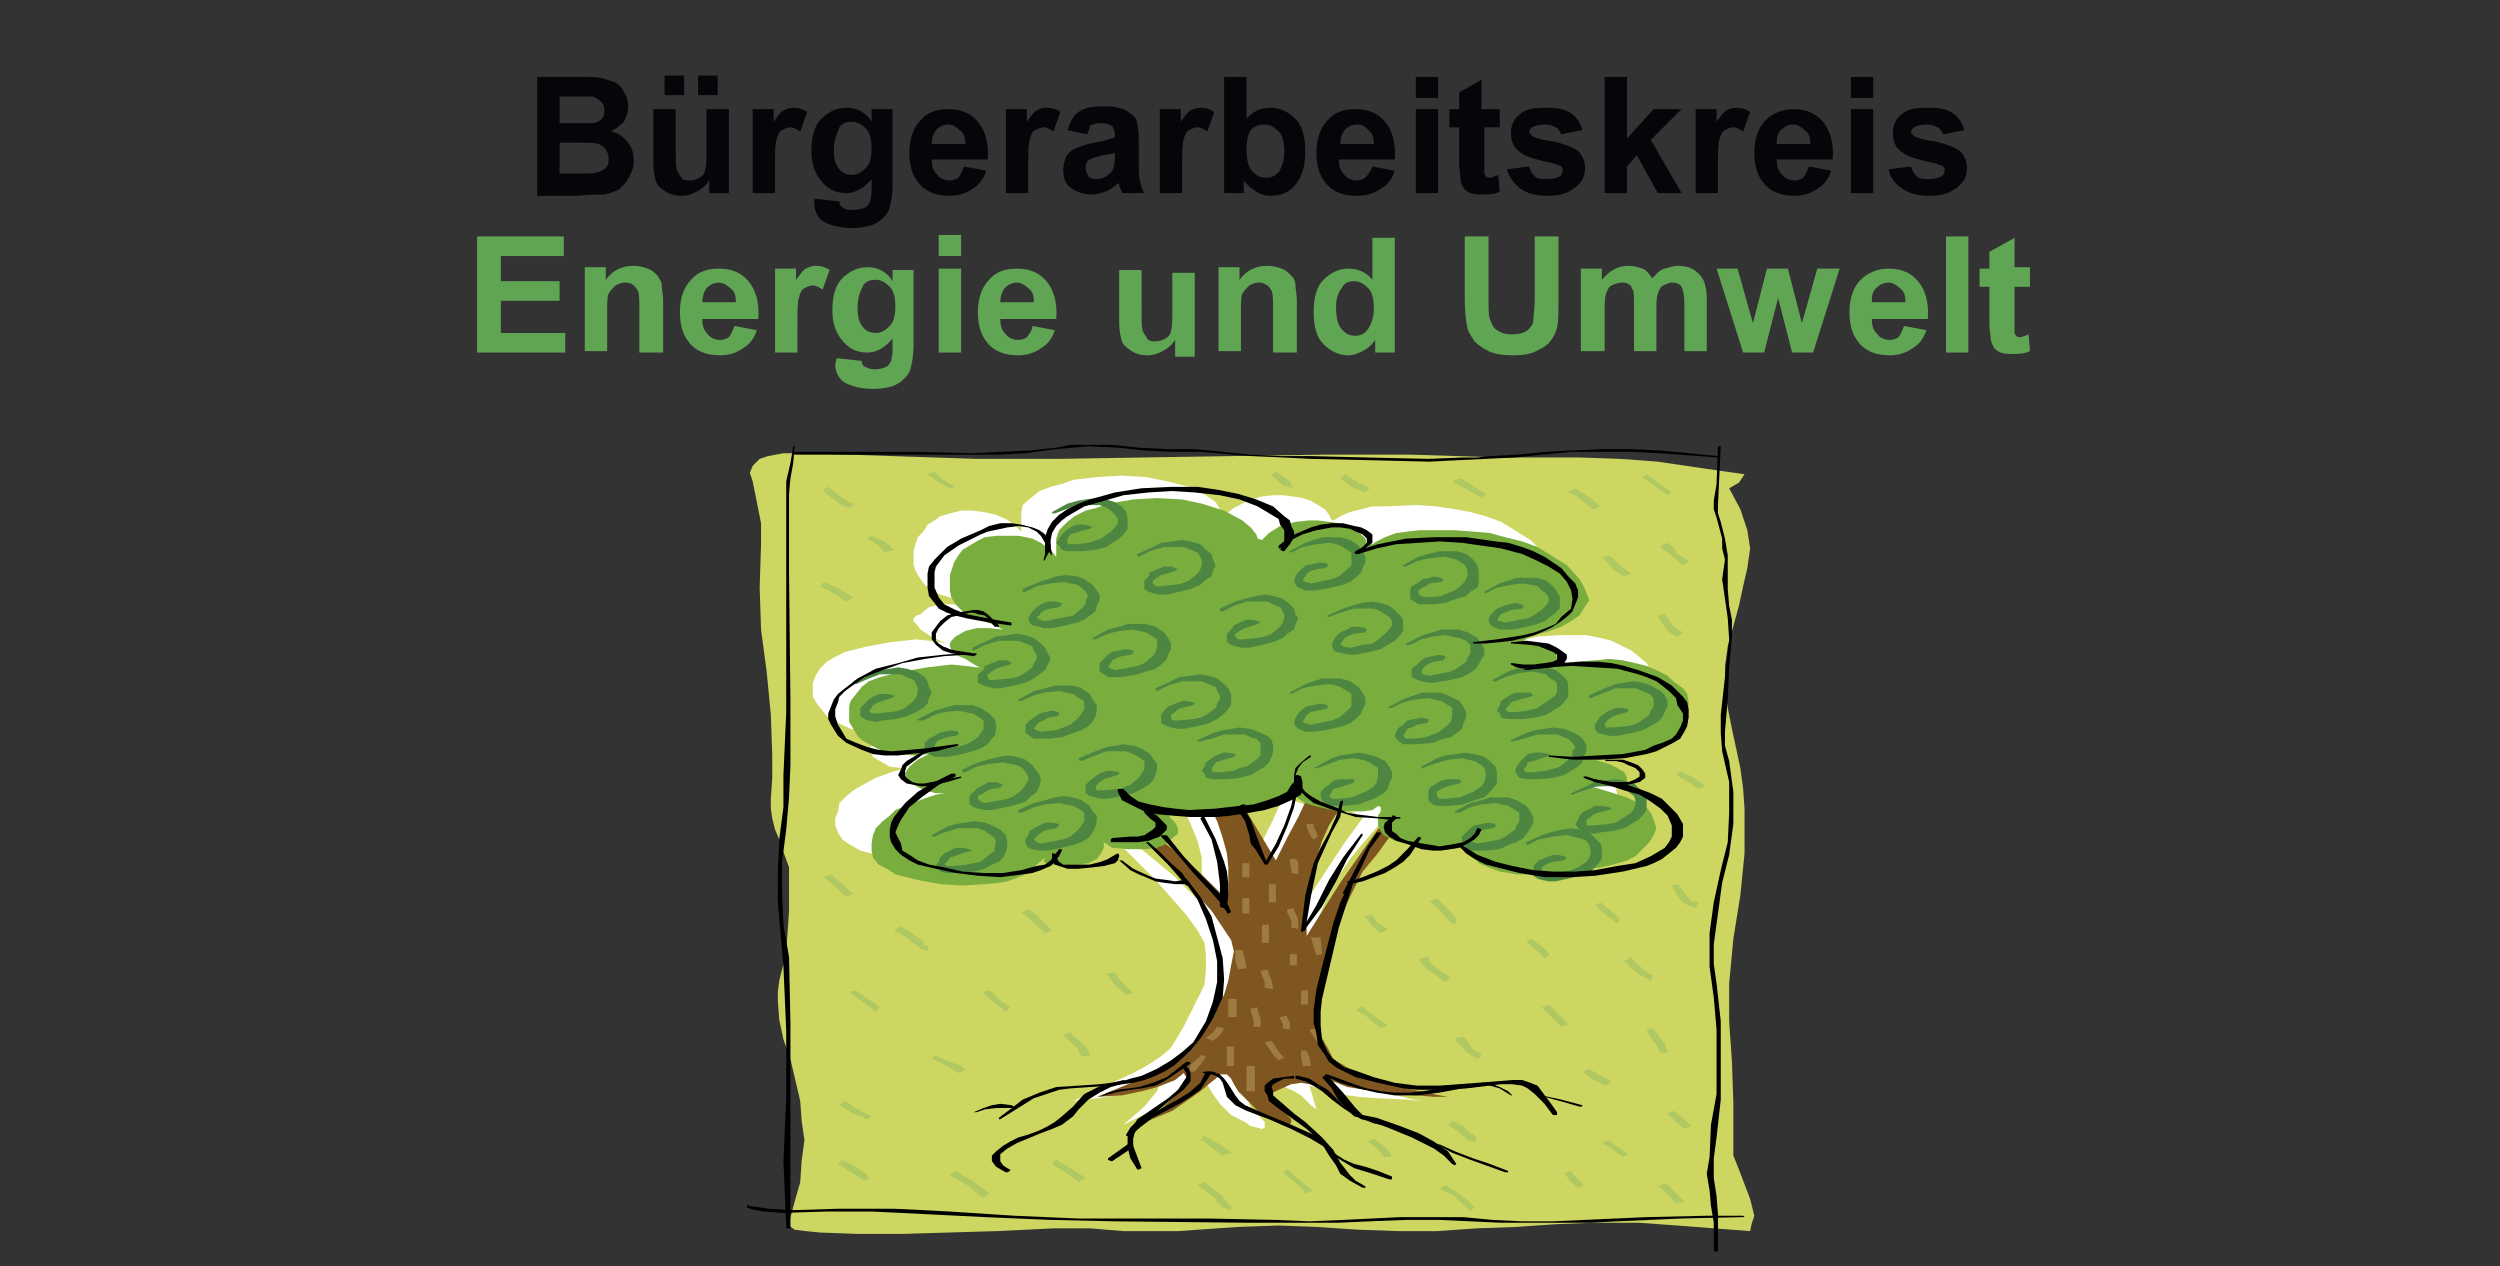 <?xml version="1.0" encoding="utf-8"?>
<!-- Generator: Adobe Illustrator 20.1.0, SVG Export Plug-In . SVG Version: 6.00 Build 0)  -->
<svg version="1.1" id="Ebene_75" xmlns="http://www.w3.org/2000/svg" xmlns:xlink="http://www.w3.org/1999/xlink" x="0px" y="0px"
	 viewBox="0 0 178.7 90.5" style="enable-background:new 0 0 178.7 90.5;" xml:space="preserve">
<rect x="0" y="0" width="178.7" height="90.5" fill="#333333" stroke="none"/>
<style type="text/css">
	.st0{clip-path:url(#SVGID_2_);}
	.st1{enable-background:new    ;}
	.st2{fill:#050609;}
	.st3{fill:#60A554;}
	.st4{clip-path:url(#SVGID_4_);}
	.st5{clip-path:url(#SVGID_6_);}
	.st6{fill:#CDD660;}
	.st7{fill:#FFFFFF;}
	.st8{fill:#7F561F;}
	.st9{fill:#79AD3E;}
	.st10{fill:#4D8641;}
	.st11{fill:#9E7B41;}
	.st12{fill:#B0C862;}
</style>
<title>Buergerarbeitskreis_Logo</title>
<g>
	<g>
		<defs>
			<rect id="SVGID_1_" x="-32.7" y="-4.4" width="244.2" height="90.3"/>
		</defs>
		<clipPath id="SVGID_2_">
			<use xlink:href="#SVGID_1_"  style="overflow:visible;"/>
		</clipPath>
		<g class="st0">
			<g class="st1">
				<path class="st2" d="M38.3,5.5h3.3c0.7,0,1.1,0,1.5,0.1c0.3,0.1,0.6,0.2,0.9,0.3c0.3,0.2,0.5,0.4,0.6,0.7c0.2,0.3,0.3,0.6,0.3,1
					c0,0.4-0.1,0.7-0.3,1.1C44.3,9,44,9.2,43.7,9.4c0.5,0.1,0.9,0.4,1.2,0.8s0.4,0.8,0.4,1.3c0,0.4-0.1,0.7-0.3,1.1
					c-0.2,0.4-0.4,0.6-0.7,0.9c-0.3,0.2-0.7,0.3-1.1,0.4c-0.3,0-1,0-2,0.1h-2.8V5.5z M40,6.9v1.9h1.1c0.7,0,1.1,0,1.2,0
					c0.3,0,0.5-0.1,0.7-0.3s0.2-0.4,0.2-0.6c0-0.3-0.1-0.5-0.2-0.6S42.6,7,42.4,6.9c-0.2,0-0.6,0-1.4,0H40z M40,10.2v2.2h1.6
					c0.6,0,1,0,1.1-0.1c0.2,0,0.5-0.2,0.6-0.3c0.2-0.2,0.2-0.4,0.2-0.7c0-0.2-0.1-0.5-0.2-0.6c-0.1-0.2-0.3-0.3-0.5-0.4
					c-0.2-0.1-0.7-0.1-1.5-0.1H40z"/>
			</g>
			<g class="st1">
				<path class="st2" d="M50.7,13.8v-0.9c-0.2,0.3-0.5,0.6-0.9,0.8S49.1,14,48.7,14c-0.4,0-0.8-0.1-1.1-0.3
					c-0.3-0.2-0.6-0.4-0.7-0.7c-0.1-0.3-0.2-0.8-0.2-1.3V7.8h1.6v2.8c0,0.8,0,1.4,0.1,1.6c0.1,0.2,0.2,0.3,0.3,0.5s0.4,0.2,0.6,0.2
					c0.3,0,0.5-0.1,0.7-0.2c0.2-0.1,0.4-0.3,0.4-0.6c0.1-0.2,0.1-0.8,0.1-1.6V7.8h1.6v6H50.7z M47.5,6.7V5.4h1.4v1.4H47.5z
					 M49.9,6.7V5.4h1.4v1.4H49.9z"/>
			</g>
			<g class="st1">
				<path class="st2" d="M55.4,13.8h-1.6v-6h1.5v0.9c0.3-0.4,0.5-0.7,0.7-0.8c0.2-0.1,0.4-0.2,0.7-0.2c0.4,0,0.7,0.1,1,0.3l-0.5,1.4
					c-0.3-0.2-0.5-0.3-0.7-0.3c-0.2,0-0.4,0.1-0.6,0.2c-0.2,0.1-0.3,0.3-0.4,0.7c-0.1,0.3-0.1,1-0.1,2V13.8z"/>
			</g>
			<g class="st1">
				<path class="st2" d="M58.2,14.2l1.8,0.2c0,0.2,0.1,0.4,0.2,0.4C60.4,15,60.6,15,61,15c0.4,0,0.7-0.1,0.9-0.2
					c0.1-0.1,0.2-0.2,0.3-0.4c0-0.1,0.1-0.4,0.1-0.7v-0.9c-0.5,0.6-1.1,1-1.8,1c-0.8,0-1.4-0.3-1.9-1c-0.4-0.5-0.6-1.2-0.6-2
					c0-1,0.2-1.8,0.7-2.3s1.1-0.8,1.8-0.8c0.7,0,1.4,0.3,1.8,1V7.8h1.5v5.4c0,0.7-0.1,1.2-0.2,1.6c-0.1,0.4-0.3,0.6-0.5,0.8
					s-0.5,0.4-0.8,0.5c-0.4,0.1-0.8,0.2-1.3,0.2c-1,0-1.7-0.2-2.2-0.5c-0.4-0.3-0.6-0.8-0.6-1.3C58.2,14.4,58.2,14.3,58.2,14.2z
					 M59.6,10.7c0,0.6,0.1,1.1,0.4,1.4c0.2,0.3,0.6,0.4,0.9,0.4c0.4,0,0.7-0.2,1-0.5c0.3-0.3,0.4-0.8,0.4-1.4c0-0.6-0.1-1.1-0.4-1.4
					c-0.3-0.3-0.6-0.5-1-0.5c-0.4,0-0.7,0.1-0.9,0.4C59.8,9.6,59.6,10.1,59.6,10.7z"/>
				<path class="st2" d="M68.9,11.9l1.6,0.3c-0.2,0.6-0.5,1-1,1.3c-0.4,0.3-1,0.5-1.6,0.5c-1,0-1.8-0.3-2.3-1
					c-0.4-0.5-0.6-1.2-0.6-2.1c0-1,0.3-1.8,0.8-2.3c0.5-0.6,1.2-0.8,2-0.8c0.9,0,1.6,0.3,2.1,0.9c0.5,0.6,0.8,1.5,0.7,2.7h-4
					c0,0.5,0.1,0.8,0.4,1.1c0.2,0.3,0.6,0.4,0.9,0.4c0.2,0,0.5-0.1,0.6-0.2S68.8,12.2,68.9,11.9z M69,10.3c0-0.5-0.1-0.8-0.4-1
					c-0.2-0.2-0.5-0.4-0.8-0.4c-0.3,0-0.6,0.1-0.9,0.4c-0.2,0.3-0.3,0.6-0.3,1H69z"/>
			</g>
			<g class="st1">
				<path class="st2" d="M73.5,13.8h-1.6v-6h1.5v0.9c0.3-0.4,0.5-0.7,0.7-0.8c0.2-0.1,0.4-0.2,0.7-0.2c0.4,0,0.7,0.1,1,0.3l-0.5,1.4
					c-0.3-0.2-0.5-0.3-0.7-0.3c-0.2,0-0.4,0.1-0.6,0.2c-0.2,0.1-0.3,0.3-0.4,0.7c-0.1,0.3-0.1,1-0.1,2V13.8z"/>
			</g>
			<g class="st1">
				<path class="st2" d="M77.7,9.6l-1.4-0.3c0.2-0.6,0.4-1,0.8-1.3c0.4-0.3,1-0.4,1.8-0.4c0.7,0,1.2,0.1,1.6,0.3
					c0.3,0.2,0.6,0.4,0.7,0.6c0.1,0.3,0.2,0.7,0.2,1.4l0,1.9c0,0.5,0,0.9,0.1,1.2s0.1,0.5,0.3,0.8h-1.6c0-0.1-0.1-0.3-0.2-0.5
					c0-0.1,0-0.2-0.1-0.2c-0.3,0.3-0.6,0.5-0.9,0.6c-0.3,0.1-0.6,0.2-1,0.2c-0.6,0-1.1-0.2-1.5-0.5c-0.4-0.3-0.5-0.8-0.5-1.3
					c0-0.3,0.1-0.6,0.2-0.9c0.2-0.3,0.4-0.5,0.7-0.6c0.3-0.1,0.7-0.3,1.3-0.4c0.7-0.1,1.3-0.3,1.5-0.4V9.7c0-0.3-0.1-0.5-0.2-0.7
					c-0.2-0.1-0.4-0.2-0.9-0.2c-0.3,0-0.5,0.1-0.7,0.2C77.9,9.2,77.8,9.4,77.7,9.6z M79.8,10.9c-0.2,0.1-0.5,0.1-1,0.2
					c-0.4,0.1-0.7,0.2-0.9,0.3c-0.2,0.1-0.3,0.3-0.3,0.6c0,0.2,0.1,0.4,0.2,0.6c0.2,0.2,0.4,0.2,0.6,0.2c0.3,0,0.6-0.1,0.8-0.3
					c0.2-0.1,0.3-0.3,0.4-0.5c0-0.1,0.1-0.4,0.1-0.8V10.9z"/>
			</g>
			<g class="st1">
				<path class="st2" d="M84.5,13.8h-1.6v-6h1.5v0.9c0.3-0.4,0.5-0.7,0.7-0.8c0.2-0.1,0.4-0.2,0.7-0.2c0.4,0,0.7,0.1,1,0.3l-0.5,1.4
					c-0.3-0.2-0.5-0.3-0.7-0.3c-0.2,0-0.4,0.1-0.6,0.2c-0.2,0.1-0.3,0.3-0.4,0.7c-0.1,0.3-0.1,1-0.1,2V13.8z"/>
			</g>
			<g class="st1">
				<path class="st2" d="M87.5,13.8V5.5h1.6v3c0.5-0.6,1.1-0.8,1.7-0.8c0.7,0,1.3,0.3,1.8,0.8s0.7,1.3,0.7,2.3c0,1-0.2,1.8-0.7,2.4
					c-0.5,0.6-1.1,0.8-1.8,0.8c-0.3,0-0.7-0.1-1-0.3c-0.3-0.2-0.6-0.4-0.9-0.8v0.9H87.5z M89.1,10.7c0,0.6,0.1,1.1,0.3,1.4
					c0.3,0.4,0.6,0.6,1.1,0.6c0.4,0,0.6-0.1,0.9-0.4c0.2-0.3,0.4-0.8,0.4-1.4c0-0.7-0.1-1.2-0.4-1.5s-0.6-0.5-1-0.5
					c-0.4,0-0.7,0.1-1,0.4C89.2,9.6,89.1,10.1,89.1,10.7z"/>
				<path class="st2" d="M98.1,11.9l1.6,0.3c-0.2,0.6-0.5,1-1,1.3s-1,0.5-1.7,0.5c-1,0-1.8-0.3-2.3-1c-0.4-0.5-0.6-1.2-0.6-2.1
					c0-1,0.3-1.8,0.8-2.3c0.5-0.6,1.2-0.8,2-0.8c0.9,0,1.6,0.3,2.1,0.9c0.5,0.6,0.8,1.5,0.7,2.7h-4c0,0.5,0.1,0.8,0.4,1.1
					c0.2,0.3,0.6,0.4,0.9,0.4c0.2,0,0.5-0.1,0.6-0.2S98,12.2,98.1,11.9z M98.2,10.3c0-0.5-0.1-0.8-0.4-1C97.6,9,97.3,8.9,97,8.9
					c-0.3,0-0.6,0.1-0.9,0.4c-0.2,0.3-0.3,0.6-0.3,1H98.2z"/>
			</g>
			<g class="st1">
				<path class="st2" d="M101.2,7V5.5h1.6V7H101.2z M101.2,13.8v-6h1.6v6H101.2z"/>
			</g>
			<g class="st1">
				<path class="st2" d="M107.2,7.8v1.3h-1.1v2.4c0,0.5,0,0.8,0,0.9s0.1,0.1,0.1,0.2c0.1,0.1,0.2,0.1,0.3,0.1c0.1,0,0.4-0.1,0.6-0.2
					l0.1,1.2c-0.4,0.2-0.8,0.2-1.3,0.2c-0.3,0-0.5,0-0.8-0.1c-0.2-0.1-0.4-0.2-0.5-0.4c-0.1-0.2-0.2-0.4-0.2-0.6
					c0-0.2-0.1-0.6-0.1-1.1V9.1h-0.7V7.8h0.7V6.6l1.6-0.9v2.1H107.2z"/>
			</g>
			<g class="st1">
				<path class="st2" d="M107.7,12.1l1.6-0.2c0.1,0.3,0.2,0.5,0.4,0.7c0.2,0.2,0.5,0.2,0.9,0.2c0.4,0,0.7-0.1,0.9-0.2
					c0.1-0.1,0.2-0.2,0.2-0.4c0-0.1,0-0.2-0.1-0.3c-0.1-0.1-0.3-0.1-0.5-0.2c-1.3-0.3-2.1-0.5-2.4-0.8c-0.5-0.3-0.7-0.8-0.7-1.4
					c0-0.5,0.2-1,0.6-1.3c0.4-0.4,1-0.5,1.9-0.5c0.8,0,1.4,0.1,1.8,0.4c0.4,0.3,0.7,0.7,0.8,1.2l-1.5,0.3c-0.1-0.2-0.2-0.4-0.4-0.5
					c-0.2-0.1-0.4-0.2-0.8-0.2c-0.4,0-0.7,0.1-0.9,0.2c-0.1,0.1-0.2,0.2-0.2,0.3c0,0.1,0.1,0.2,0.2,0.3c0.1,0.1,0.6,0.3,1.5,0.4
					c0.8,0.2,1.4,0.4,1.8,0.7c0.3,0.3,0.5,0.7,0.5,1.2c0,0.6-0.2,1-0.7,1.4c-0.5,0.4-1.1,0.6-2,0.6c-0.8,0-1.5-0.2-1.9-0.5
					C108.2,13.1,107.9,12.7,107.7,12.1z"/>
				<path class="st2" d="M114.7,13.8V5.5h1.6v4.4l1.9-2.1h2L118,10l2.2,3.8h-1.7l-1.5-2.7l-0.7,0.8v1.9H114.7z"/>
			</g>
			<g class="st1">
				<path class="st2" d="M122.8,13.8h-1.6v-6h1.5v0.9c0.3-0.4,0.5-0.7,0.7-0.8c0.2-0.1,0.4-0.2,0.7-0.2c0.4,0,0.7,0.1,1,0.3
					l-0.5,1.4c-0.3-0.2-0.5-0.3-0.7-0.3c-0.2,0-0.4,0.1-0.6,0.2c-0.2,0.1-0.3,0.3-0.4,0.7c-0.1,0.3-0.1,1-0.1,2V13.8z"/>
			</g>
			<g class="st1">
				<path class="st2" d="M129.3,11.9l1.6,0.3c-0.2,0.6-0.5,1-1,1.3c-0.4,0.3-1,0.5-1.6,0.5c-1,0-1.8-0.3-2.3-1
					c-0.4-0.5-0.6-1.2-0.6-2.1c0-1,0.3-1.8,0.8-2.3s1.2-0.8,2-0.8c0.9,0,1.6,0.3,2.1,0.9c0.5,0.6,0.8,1.5,0.7,2.7h-4
					c0,0.5,0.1,0.8,0.4,1.1c0.2,0.3,0.6,0.4,0.9,0.4c0.2,0,0.5-0.1,0.6-0.2S129.2,12.2,129.3,11.9z M129.4,10.3c0-0.5-0.1-0.8-0.4-1
					c-0.2-0.2-0.5-0.4-0.8-0.4c-0.3,0-0.6,0.1-0.9,0.4s-0.3,0.6-0.3,1H129.4z"/>
			</g>
			<g class="st1">
				<path class="st2" d="M132.3,7V5.5h1.6V7H132.3z M132.3,13.8v-6h1.6v6H132.3z"/>
			</g>
			<g class="st1">
				<path class="st2" d="M135,12.1l1.6-0.2c0.1,0.3,0.2,0.5,0.4,0.7c0.2,0.2,0.5,0.2,0.9,0.2c0.4,0,0.7-0.1,0.9-0.2
					c0.1-0.1,0.2-0.2,0.2-0.4c0-0.1,0-0.2-0.1-0.3c-0.1-0.1-0.3-0.1-0.5-0.2c-1.3-0.3-2.1-0.5-2.4-0.8c-0.5-0.3-0.7-0.8-0.7-1.4
					c0-0.5,0.2-1,0.6-1.3c0.4-0.4,1-0.5,1.9-0.5c0.8,0,1.4,0.1,1.8,0.4c0.4,0.3,0.7,0.7,0.8,1.2l-1.5,0.3c-0.1-0.2-0.2-0.4-0.4-0.5
					c-0.2-0.1-0.4-0.2-0.8-0.2c-0.4,0-0.7,0.1-0.9,0.2c-0.1,0.1-0.2,0.2-0.2,0.3c0,0.1,0.1,0.2,0.2,0.3c0.1,0.1,0.6,0.3,1.5,0.4
					c0.8,0.2,1.4,0.4,1.8,0.7c0.3,0.3,0.5,0.7,0.5,1.2c0,0.6-0.2,1-0.7,1.4c-0.5,0.4-1.1,0.6-2,0.6c-0.8,0-1.5-0.2-1.9-0.5
					C135.4,13.1,135.1,12.7,135,12.1z"/>
			</g>
			<g class="st1">
				<path class="st3" d="M34.1,25.2v-8.3h6.2v1.4h-4.5v1.8h4.2v1.4h-4.2v2.3h4.6v1.4H34.1z"/>
				<path class="st3" d="M47.3,25.2h-1.6v-3.1c0-0.6,0-1.1-0.1-1.3s-0.2-0.3-0.3-0.4s-0.3-0.2-0.6-0.2c-0.3,0-0.5,0.1-0.7,0.2
					c-0.2,0.2-0.4,0.4-0.5,0.6s-0.1,0.7-0.1,1.4v2.7h-1.6v-6h1.5V20c0.5-0.7,1.2-1,2-1c0.4,0,0.7,0.1,1,0.2c0.3,0.1,0.5,0.3,0.7,0.5
					c0.1,0.2,0.3,0.4,0.3,0.7s0.1,0.6,0.1,1.1V25.2z"/>
			</g>
			<g class="st1">
				<path class="st3" d="M52.5,23.3l1.6,0.3c-0.2,0.6-0.5,1-1,1.3c-0.4,0.3-1,0.5-1.6,0.5c-1,0-1.8-0.3-2.3-1
					c-0.4-0.5-0.6-1.2-0.6-2.1c0-1,0.3-1.8,0.8-2.3c0.5-0.6,1.2-0.8,2-0.8c0.9,0,1.6,0.3,2.1,0.9c0.5,0.6,0.8,1.5,0.7,2.7h-4
					c0,0.5,0.1,0.8,0.4,1.1c0.2,0.3,0.6,0.4,0.9,0.4c0.2,0,0.5-0.1,0.6-0.2S52.4,23.6,52.5,23.3z M52.6,21.6c0-0.5-0.1-0.8-0.4-1
					c-0.2-0.2-0.5-0.4-0.8-0.4c-0.3,0-0.6,0.1-0.9,0.4c-0.2,0.3-0.3,0.6-0.3,1H52.6z"/>
			</g>
			<g class="st1">
				<path class="st3" d="M57,25.2h-1.6v-6h1.5V20c0.3-0.4,0.5-0.7,0.7-0.8c0.2-0.1,0.4-0.2,0.7-0.2c0.4,0,0.7,0.1,1,0.3l-0.5,1.4
					c-0.3-0.2-0.5-0.3-0.7-0.3c-0.2,0-0.4,0.1-0.6,0.2c-0.2,0.1-0.3,0.3-0.4,0.7c-0.1,0.3-0.1,1-0.1,2V25.2z"/>
			</g>
			<g class="st1">
				<path class="st3" d="M59.8,25.6l1.8,0.2c0,0.2,0.1,0.4,0.2,0.4c0.2,0.1,0.4,0.2,0.7,0.2c0.4,0,0.7-0.1,0.9-0.2
					c0.1-0.1,0.2-0.2,0.3-0.4c0-0.1,0.1-0.4,0.1-0.7v-0.9c-0.5,0.6-1.1,1-1.8,1c-0.8,0-1.4-0.3-1.9-1c-0.4-0.5-0.6-1.2-0.6-2
					c0-1,0.2-1.8,0.7-2.3s1.1-0.8,1.8-0.8c0.7,0,1.4,0.3,1.8,1v-0.8h1.5v5.4c0,0.7-0.1,1.2-0.2,1.6c-0.1,0.4-0.3,0.6-0.5,0.8
					s-0.5,0.4-0.8,0.5s-0.8,0.2-1.3,0.2c-1,0-1.7-0.2-2.2-0.5c-0.4-0.3-0.6-0.8-0.6-1.3C59.8,25.7,59.8,25.6,59.8,25.6z M61.3,22
					c0,0.6,0.1,1.1,0.4,1.4c0.2,0.3,0.6,0.4,0.9,0.4c0.4,0,0.7-0.2,1-0.5c0.3-0.3,0.4-0.8,0.4-1.4c0-0.6-0.1-1.1-0.4-1.4
					c-0.3-0.3-0.6-0.5-1-0.5c-0.4,0-0.7,0.1-0.9,0.4C61.4,21,61.3,21.4,61.3,22z"/>
			</g>
			<g class="st1">
				<path class="st3" d="M67.1,18.3v-1.5h1.6v1.5H67.1z M67.1,25.2v-6h1.6v6H67.1z"/>
			</g>
			<g class="st1">
				<path class="st3" d="M73.8,23.3l1.6,0.3c-0.2,0.6-0.5,1-1,1.3c-0.4,0.3-1,0.5-1.6,0.5c-1,0-1.8-0.3-2.3-1
					c-0.4-0.5-0.6-1.2-0.6-2.1c0-1,0.3-1.8,0.8-2.3c0.5-0.6,1.2-0.8,2-0.8c0.9,0,1.6,0.3,2.1,0.9c0.5,0.6,0.8,1.5,0.7,2.7h-4
					c0,0.5,0.1,0.8,0.4,1.1c0.2,0.3,0.6,0.4,0.9,0.4c0.2,0,0.5-0.1,0.6-0.2S73.8,23.6,73.8,23.3z M73.9,21.6c0-0.5-0.1-0.8-0.4-1
					c-0.2-0.2-0.5-0.4-0.8-0.4c-0.3,0-0.6,0.1-0.9,0.4c-0.2,0.3-0.3,0.6-0.3,1H73.9z"/>
			</g>
			<g class="st1">
				<path class="st3" d="M84,25.2v-0.9c-0.2,0.3-0.5,0.6-0.9,0.8s-0.7,0.3-1.1,0.3c-0.4,0-0.8-0.1-1.1-0.3c-0.3-0.2-0.6-0.4-0.7-0.7
					c-0.1-0.3-0.2-0.8-0.2-1.3v-3.8h1.6v2.8c0,0.8,0,1.4,0.1,1.6c0.1,0.2,0.2,0.3,0.3,0.5s0.4,0.2,0.6,0.2c0.3,0,0.5-0.1,0.7-0.2
					c0.2-0.1,0.4-0.3,0.4-0.6c0.1-0.2,0.1-0.8,0.1-1.6v-2.5h1.6v6H84z"/>
				<path class="st3" d="M92.6,25.2h-1.6v-3.1c0-0.6,0-1.1-0.1-1.3c-0.1-0.2-0.2-0.3-0.3-0.4c-0.2-0.1-0.3-0.2-0.6-0.2
					c-0.3,0-0.5,0.1-0.7,0.2c-0.2,0.2-0.4,0.4-0.5,0.6s-0.1,0.7-0.1,1.4v2.7h-1.6v-6h1.5V20c0.5-0.7,1.2-1,2-1c0.4,0,0.7,0.1,1,0.2
					c0.3,0.1,0.5,0.3,0.7,0.5s0.3,0.4,0.3,0.7s0.1,0.6,0.1,1.1V25.2z"/>
				<path class="st3" d="M99.8,25.2h-1.5v-0.9c-0.2,0.3-0.5,0.6-0.9,0.8s-0.7,0.3-1,0.3c-0.7,0-1.3-0.3-1.8-0.8s-0.7-1.3-0.7-2.3
					c0-1,0.2-1.8,0.7-2.3c0.5-0.5,1.1-0.8,1.8-0.8c0.7,0,1.3,0.3,1.7,0.8v-3h1.6V25.2z M95.5,22c0,0.6,0.1,1.1,0.3,1.4
					c0.3,0.4,0.6,0.6,1.1,0.6c0.4,0,0.7-0.2,0.9-0.5s0.4-0.8,0.4-1.4c0-0.7-0.1-1.2-0.4-1.5s-0.6-0.5-1-0.5c-0.4,0-0.7,0.1-0.9,0.5
					C95.6,21,95.5,21.4,95.5,22z"/>
			</g>
			<g class="st1">
				<path class="st3" d="M104.7,16.9h1.7v4.5c0,0.7,0,1.2,0.1,1.4c0.1,0.3,0.2,0.6,0.5,0.8c0.3,0.2,0.6,0.3,1.1,0.3
					c0.5,0,0.8-0.1,1.1-0.3c0.2-0.2,0.4-0.4,0.4-0.7s0.1-0.8,0.1-1.4v-4.6h1.7v4.4c0,1,0,1.7-0.1,2.1c-0.1,0.4-0.3,0.8-0.5,1
					c-0.2,0.3-0.6,0.5-1,0.7s-0.9,0.3-1.6,0.3c-0.8,0-1.4-0.1-1.8-0.3c-0.4-0.2-0.7-0.4-1-0.7c-0.2-0.3-0.4-0.6-0.5-0.9
					c-0.1-0.5-0.2-1.2-0.2-2.1V16.9z"/>
			</g>
			<g class="st1">
				<path class="st3" d="M113,19.2h1.5V20c0.5-0.6,1.1-1,1.9-1c0.4,0,0.7,0.1,1,0.2s0.5,0.4,0.7,0.7c0.3-0.3,0.5-0.6,0.9-0.7
					s0.6-0.2,1-0.2c0.4,0,0.8,0.1,1.1,0.3c0.3,0.2,0.5,0.4,0.7,0.8c0.1,0.3,0.2,0.7,0.2,1.2v3.8h-1.6v-3.4c0-0.6-0.1-1-0.2-1.2
					c-0.1-0.2-0.4-0.3-0.7-0.3c-0.2,0-0.4,0.1-0.6,0.2s-0.3,0.3-0.4,0.6c-0.1,0.3-0.1,0.7-0.1,1.2v2.9h-1.6v-3.3c0-0.6,0-1-0.1-1.1
					c-0.1-0.2-0.1-0.3-0.3-0.4s-0.3-0.1-0.5-0.1c-0.2,0-0.5,0.1-0.7,0.2c-0.2,0.1-0.3,0.3-0.4,0.6s-0.1,0.7-0.1,1.2v2.9H113V19.2z"
					/>
				<path class="st3" d="M124.6,25.2l-1.9-6h1.5l1.1,3.9l1-3.9h1.5l1,3.9l1.1-3.9h1.6l-1.9,6h-1.5l-1-3.9l-1,3.9H124.6z"/>
			</g>
			<g class="st1">
				<path class="st3" d="M136.1,23.3l1.6,0.3c-0.2,0.6-0.5,1-1,1.3c-0.4,0.3-1,0.5-1.6,0.5c-1,0-1.8-0.3-2.3-1
					c-0.4-0.5-0.6-1.2-0.6-2.1c0-1,0.3-1.8,0.8-2.3s1.2-0.8,2-0.8c0.9,0,1.6,0.3,2.1,0.9c0.5,0.6,0.8,1.5,0.7,2.7h-4
					c0,0.5,0.1,0.8,0.4,1.1c0.2,0.3,0.6,0.4,0.9,0.4c0.2,0,0.5-0.1,0.6-0.2S136,23.6,136.1,23.3z M136.2,21.6c0-0.5-0.1-0.8-0.4-1
					c-0.2-0.2-0.5-0.4-0.8-0.4c-0.3,0-0.6,0.1-0.9,0.4s-0.3,0.6-0.3,1H136.2z"/>
			</g>
			<g class="st1">
				<path class="st3" d="M139.1,25.2v-8.3h1.6v8.3H139.1z"/>
			</g>
			<g class="st1">
				<path class="st3" d="M145.1,19.2v1.3H144v2.4c0,0.5,0,0.8,0,0.9s0.1,0.1,0.1,0.2c0.1,0.1,0.2,0.1,0.3,0.1c0.1,0,0.4-0.1,0.6-0.2
					l0.1,1.2c-0.4,0.2-0.8,0.2-1.3,0.2c-0.3,0-0.5,0-0.8-0.1c-0.2-0.1-0.4-0.2-0.5-0.4c-0.1-0.2-0.2-0.4-0.2-0.6
					c0-0.2-0.1-0.6-0.1-1.1v-2.6h-0.7v-1.3h0.7V18L144,17v2.1H145.1z"/>
			</g>
		</g>
	</g>
</g>
<g>
	<g>
		<defs>
			<rect id="SVGID_3_" x="53.4" y="31.8" width="72" height="57.8"/>
		</defs>
		<clipPath id="SVGID_4_">
			<use xlink:href="#SVGID_3_"  style="overflow:visible;"/>
		</clipPath>
		<g class="st4">
			<g>
				<g>
					<defs>
						<rect id="SVGID_5_" x="53.4" y="31.8" width="72" height="57.8"/>
					</defs>
					<clipPath id="SVGID_6_">
						<use xlink:href="#SVGID_5_"  style="overflow:visible;"/>
					</clipPath>
					<g class="st5">
						<polygon class="st6" points="123.6,34.9 123.6,34.9 124.4,36.4 124.9,37.9 125.1,39.2 124.9,40.6 124.6,41.9 124.3,43.3 
							123.5,46.2 123.3,47.6 123.3,49.1 123.5,50.6 123.8,52.1 124.4,54.9 124.6,56.4 124.7,57.8 124.7,59.4 124.7,61 124.4,64 
							123.9,67.1 123.6,70.3 123.6,73 123.8,75.9 123.9,78.8 123.9,81.5 123.9,82.6 124.3,83.6 125.1,85.7 125.4,86.9 125.2,87.5 
							125.1,88 123.8,87.9 122.5,87.8 119.9,87.6 117.1,87.4 114,87.4 111.3,87.5 108.4,87.7 105.6,87.8 102.7,88 100,88 97.1,87.9 
							94.1,87.7 91.4,87.6 88.5,87.7 85.6,87.9 84.2,88 82.9,88 80.3,88 77.9,87.8 75.4,87.8 71.2,88 64.5,88.2 61.3,88.2 
							58.6,88.1 57.6,88 56.8,87.9 56.4,87.6 56.4,87.5 56.4,87.4 56.8,85.9 57.2,84.5 57.3,83 57.5,81.5 57.3,80.1 57.2,78.7 
							56.5,75.7 56,74.3 55.7,72.9 55.6,71.5 55.6,70.9 55.7,70.1 56.2,68.1 56.4,65.1 56.4,63.5 56.4,62 56,60.9 55.7,60 
							55.4,59.3 55.2,58.5 55.1,57.8 55.1,57.1 55.2,55.6 55.2,54 55.1,51.1 54.8,48 54.4,45 54.3,42 54.4,38.9 54.4,37.4 
							54.1,35.9 53.8,34.4 53.6,33.8 53.8,33.3 54.3,32.8 54.6,32.7 54.9,32.6 56,32.4 57.8,32.4 63.7,32.6 69.8,32.8 75.7,32.8 
							81.8,32.7 88.2,32.6 94.5,32.5 100.9,32.5 107.3,32.7 110,32.7 112.9,32.7 115.8,32.8 117.2,32.9 118.5,33 121.9,33.5 
							124.7,33.9 124.3,34.5 						"/>
						<polygon class="st7" points="80.6,59.9 80.6,59.9 82.2,61.2 84,62.7 85.9,64.6 85.9,63.9 85.9,62.3 85.9,61.3 85.6,60.1 
							85.1,58.9 84.6,57.8 87,57.8 89.3,61.8 90.2,60.2 91,58.6 91.7,57 94.2,57.8 93.7,58.5 93.3,59.3 92.8,60.3 92.3,61.7 
							91.8,63.2 91.7,65.1 91.7,67.2 94.1,63.3 96,60.4 97.6,58.2 99.2,58.3 98.7,58.8 97.4,60.3 96.5,61.4 95.7,62.6 94.9,64.1 
							94.1,65.9 93,69.3 92.6,70.8 92.5,72.1 92.5,73.3 92.6,74.3 93,75.2 93.6,75.9 94.5,76.5 95.7,77.1 96.9,77.5 98.4,77.9 
							100.6,78.5 101.6,78.7 100.6,78.6 98.4,78.5 97.1,78.4 95.7,78.2 94.5,77.9 93.6,77.6 94.1,79.3 93.7,79 93,78.3 92.5,78 
							91.8,77.7 91.2,77.6 90.6,77.7 89.6,78.2 89.3,78.4 89.1,78.6 89.3,78.8 89.3,79 89.9,79.7 90.4,80.2 90.4,80.5 90.4,80.6 
							90.2,80.7 89.9,80.6 89.4,80.5 89,80.2 88,79.7 87.2,78.9 86.7,78.2 86.4,77.7 86.2,77.4 85.9,77.1 85.6,77 85.4,77.1 
							85,77.3 84.6,77.7 84,78.3 83.4,78.8 81.9,79.6 80.3,80.4 81.8,79.1 82.7,78 82.9,77.5 83,77.2 82.9,77 82.7,77.1 82.1,77.4 
							81.3,77.9 80.6,78.1 79.9,78.3 78.4,78.5 76.7,78.7 77.6,78.3 79.7,77.3 81,76.7 82.1,76.1 83,75.5 83.7,74.9 84.6,73.4 
							85.6,71.4 86.1,70.4 86.2,69.3 86.2,68.3 86.1,67.4 85.6,66.5 84.8,65.4 82.6,62.9 79.7,60 						"/>
						<polygon class="st8" points="82.4,59.6 82.4,59.6 84.2,61 85.8,62.4 87.7,64.3 87.8,63.7 87.8,62 87.7,61 87.4,59.9 87,58.7 
							86.4,57.5 88.8,57.5 91.2,61.5 92,59.9 92.8,58.4 93.6,56.7 96,57.6 95.5,58.2 95,59 94.5,60.1 94.1,61.4 93.6,62.9 
							93.4,64.8 93.4,66.9 95.8,63.1 97.9,60.1 99.5,57.9 101.1,58 100.5,58.5 99.2,60 98.4,61.1 97.4,62.3 96.6,63.9 95.8,65.6 
							94.9,69.1 94.5,70.6 94.2,71.8 94.2,73 94.4,74.1 94.9,74.9 95.3,75.7 96.3,76.3 97.4,76.8 98.7,77.3 100.1,77.7 102.4,78.2 
							103.5,78.4 102.5,78.4 100.1,78.2 98.9,78.1 97.6,77.9 96.3,77.7 95.3,77.3 95.8,79.1 95.7,78.7 94.9,78 94.2,77.7 93.6,77.5 
							93,77.4 92.3,77.5 91.4,77.9 91,78.1 91,78.3 91,78.5 91.2,78.8 91.7,79.4 92.3,80 92.3,80.2 92.2,80.4 92,80.4 91.7,80.4 
							91.4,80.2 90.9,80 89.9,79.4 89.1,78.6 88.5,78 88.2,77.5 88,77.1 87.7,76.8 87.5,76.8 87.2,76.8 86.9,77.1 86.4,77.5 
							85.8,78 85.1,78.5 83.8,79.4 82.1,80.1 83.5,78.8 84.5,77.7 84.8,77.3 84.8,77 84.6,76.7 84.5,76.8 84,77.2 83,77.6 
							82.4,77.8 81.6,78 80.2,78.3 78.4,78.4 79.4,78 81.6,77.1 82.7,76.5 84,75.9 85,75.2 85.4,74.7 86.4,73.2 87.5,71.1 
							87.8,70.1 88,69 88.2,68 88,67.2 87.4,66.3 86.6,65.1 84.3,62.6 81.4,59.7 						"/>
						<polygon class="st7" points="80.8,56.4 80.8,56.4 81.1,56.7 81.4,57 81.6,57.4 81.6,57.8 81.3,58.1 81,58.4 80.6,58.6 
							80.2,58.8 79.2,58.9 78.1,58.9 77,58.8 76.7,58.6 76.3,58.4 76.3,58.9 76.2,59.3 75.9,59.6 75.2,59.9 74.4,60 73.3,60.1 
							72.8,60.1 72.3,60 72,59.8 72.2,59.5 71.5,60.2 70.9,60.7 70.3,61.1 69.5,61.3 68.8,61.4 67.9,61.5 66.3,61.6 64.7,61.5 
							63.1,61.2 62.3,61 61.5,60.8 60.8,60.4 60.2,60 59.9,59.5 59.7,59 59.7,58.5 59.9,58 60,57.4 60.5,56.9 61,56.5 61.5,56.2 
							62.6,55.6 63.7,55.2 64.4,55 65,55 64.4,54.9 63.6,54.8 62.9,54.4 62.4,54.1 62.3,53.8 62.1,53.6 62.3,53.3 62.4,53 
							63.1,52.6 63.9,52.2 62.8,52.3 61.5,52.2 60.8,52.1 60.4,51.9 59.7,51.6 59.1,51.2 58.8,50.8 58.4,50.3 58.1,49.8 58.1,49.3 
							58.1,48.8 58.3,48.3 58.6,47.8 59.1,47.3 59.6,47 60.4,46.6 61.2,46.4 62,46.2 63.7,45.9 65.5,45.7 66.4,45.8 67.2,45.9 
							67.7,46 68.2,46 67.7,46 67.2,45.8 66.4,45.4 65.8,45 65.5,44.6 65.3,44.4 65.3,44.2 65.5,44 65.8,43.9 66.4,43.4 67.2,43.2 
							68.2,43.2 69.1,43.3 68.5,43 67.9,42.7 67.2,42.5 66.6,42.2 66.1,41.8 65.8,41.4 65.5,40.9 65.3,40.4 65.3,39.4 65.6,38.4 
							66,38 66.3,37.5 66.8,37.2 67.2,36.9 67.9,36.7 68.7,36.5 69.5,36.5 70.3,36.6 71.2,36.8 71.9,37.1 72.5,37.5 73,38 73,37.3 
							73,36.7 73.1,36.1 73.8,35.5 74.3,35.1 75.1,34.8 75.9,34.6 76.7,34.3 78.4,34.1 80.2,34 81.9,34.1 83.4,34.4 85,34.8 
							86.2,35.4 86.9,35.9 87.2,36.4 87.4,36.7 87.7,36.9 87.8,36.6 88.2,36.3 89,35.9 90.1,35.5 91,35.4 91.7,35.4 92.5,35.5 
							93.1,35.6 93.7,35.8 94.2,36.1 94.7,36.4 95,36.8 95.2,37.2 95.3,37.2 95.5,37.1 95.8,36.9 96.5,36.6 97.3,36.4 98.1,36.2 
							98.9,36.2 101.4,36.1 102.7,36.2 104,36.4 105.1,36.6 106.2,36.9 107.3,37.3 108.1,37.8 109.4,38.6 110.4,39.6 110.7,40.1 
							110.8,40.6 111,41.2 110.7,41.7 110.4,42.2 109.7,42.7 109.1,43.1 108.3,43.4 107.3,43.8 106.7,43.9 106.4,44 106.9,44.2 
							107.5,44.4 108.1,44.6 108.4,44.7 108.6,44.9 108.8,45.2 108.6,45.5 108.3,45.7 108,46 108.1,45.8 108.4,45.8 110,45.5 
							111.5,45.4 112.4,45.4 113.4,45.4 114.4,45.6 115.2,45.8 115.8,46.1 116.6,46.5 117.1,46.9 117.7,47.4 118,47.9 118.2,48.4 
							118.2,48.9 118.2,49.5 117.9,50 117.6,50.5 117.1,51 116.6,51.4 115.8,51.7 114.8,52 113.9,52.3 112.9,52.4 111.3,52.5 
							110.5,52.4 110.2,52.3 109.9,52.2 110.2,52.2 110.5,52.3 111,52.5 112.4,52.9 113.1,53.1 113.6,53.5 113.7,53.8 113.7,54 
							113.4,54.2 112.9,54.3 111.8,54.5 110.8,54.5 111.5,54.6 112.1,54.7 113.7,55.2 114.4,55.5 115,55.8 115.5,56.3 115.6,56.8 
							115.8,57.4 115.6,57.9 115.3,58.5 114.8,58.9 114.4,59.4 113.7,59.8 112.8,60.1 111.8,60.3 109.9,60.6 108.6,60.8 107.2,60.8 
							105.9,60.8 104.6,60.6 103.8,60.3 103.2,59.9 102.7,59.5 102.2,59 102.1,58.4 102.1,58 102.1,57.9 102.2,57.9 102.1,58.3 
							101.9,58.5 101.6,58.6 100.8,58.8 100,58.8 99.3,58.7 98.2,58.6 97.1,58.3 96.8,58.1 96.3,57.9 96.1,57.6 96,57.2 96,56.5 
							96.1,56.2 96.1,55.9 96,55.9 95.8,55.9 95.5,56.1 94.9,56.2 94.1,56.3 93.3,56.2 92.6,56.2 91.4,55.8 90.7,55.6 90.2,55.3 
							89.9,54.9 89.6,54.4 89.6,54.8 89.6,55.1 89.4,55.4 89,55.5 88.2,55.9 87.5,56.1 86.9,56.2 85.3,56.3 83.7,56.4 82.2,56.4 
													"/>
						<polygon points="123,31.9 123,31.9 122.8,36.1 122.8,36.7 123,37.3 123.3,38.5 123.5,39.7 123.5,41 123.5,42.1 123.6,43.3 
							123.8,44.3 123.8,45.5 123.6,47.7 123.5,50 123.3,52.3 123.3,53.3 123.6,54.4 123.9,56.6 123.9,58.9 123.6,61.1 123.1,63.1 
							122.8,65.3 122.5,67.5 122.5,68.9 122.7,70.3 123,73 123,75.8 123,78.6 122.7,81.3 122.5,82.8 122.5,84.2 122.7,85.5 
							122.8,86.8 122.8,88.1 122.8,89.4 122.7,89.5 122.5,89.4 122.5,87.4 122.3,86.2 122.2,85.1 122,83.9 122.2,82.7 122.3,80.4 
							122.7,78.2 122.7,75.9 122.7,73.6 122.5,71.3 122.2,69.1 122.2,67.9 122.2,66.7 122.5,64.5 123,62.2 123.5,60.2 123.6,58.1 
							123.6,57 123.6,55.9 123.1,53.7 123,52.4 123,51.1 123.3,48.4 123.6,45.7 123.5,44.2 123.3,42.8 123.1,41.4 123.3,40 
							123.1,39.2 123.1,38.5 122.7,37 122.5,36.4 122.5,35.8 122.7,34.6 122.8,31.9 						"/>
						<polygon points="56.8,31.9 56.8,31.9 56.7,33.1 56.5,34.2 56.4,35.3 56.4,36.5 56.4,41 56.5,50.1 56.5,54.7 56.4,57 
							56.2,59.3 55.9,61.6 55.9,63.7 56,66.1 56.4,68.4 56.5,73.1 56.5,77.9 56.5,82.8 56.5,87.8 56.4,87.8 56.2,87.8 56.2,87.7 
							56,83 56.2,78.4 56.2,73.7 56,69.1 55.6,64.5 55.6,63.3 55.6,62.2 55.7,60 56,57.7 56,55.4 56.2,50.9 56.2,41.4 56.2,36.7 
							56.2,35.5 56.2,34.4 56.5,33.1 56.7,31.9 						"/>
						<polygon points="124.6,87 124.6,87 120.1,87.1 117.9,87.2 115.6,87.3 113.7,87.4 111.6,87.4 109.4,87.4 107.2,87.4 
							105.1,87.3 102.9,87.2 100.5,87.2 97.9,87.3 95.7,87.4 93.4,87.4 89,87.4 79.7,87.3 75.1,87.2 70.4,87 66.4,86.8 64.4,86.7 
							62.3,86.6 59.1,86.6 55.9,86.7 54.6,86.6 54,86.5 53.3,86.3 53.3,86.2 53.5,86.1 53.5,86.2 54.3,86.3 54.9,86.4 56.7,86.5 
							59.9,86.4 63.9,86.4 66,86.5 67.9,86.6 72.5,86.9 77.1,87.1 86.4,87.1 91.2,87.2 93.6,87.3 96,87.2 100.1,87 102.4,87 
							104.6,87 106.7,87.2 108.8,87.3 111,87.3 113.2,87.2 117.7,87 122,86.9 124.6,86.9 124.7,87 						"/>
						<polygon points="122.8,32.7 122.8,32.7 118.7,32.4 116.6,32.3 114.5,32.3 112.3,32.3 110.2,32.5 108.3,32.7 106.2,32.8 
							104.1,32.9 102.2,33 98.1,32.9 93.7,32.8 91.7,32.7 89.4,32.6 85.8,32.3 83.8,32.3 81.8,32.2 79.9,32 77.8,31.9 76.7,32 
							75.5,32.1 73.3,32.4 71.4,32.5 69.6,32.5 65.8,32.5 61.3,32.5 56.8,32.5 56.7,32.4 56.8,32.3 61.2,32.3 65.5,32.3 69.5,32.4 
							71.5,32.3 73.6,32.2 75.5,32 76.5,31.8 77.5,31.8 79.5,31.8 81.4,32 83.4,32.1 85.4,32.1 89.4,32.5 91.5,32.6 93.6,32.6 
							97.7,32.7 102.1,32.8 104.6,32.7 105.6,32.7 106.5,32.6 108.4,32.5 110.5,32.3 112.4,32.2 114.5,32.1 116.6,32.1 118.7,32.2 
							122.8,32.6 123,32.7 						"/>
						<polygon class="st9" points="83.4,58.1 83.4,58.1 83.7,58.5 84,58.8 84.2,59.2 84.2,59.6 83.8,59.9 83.5,60.2 83.2,60.4 
							82.7,60.6 81.8,60.7 80.6,60.7 79.5,60.6 79.2,60.4 78.9,60.2 78.9,60.6 78.7,61 78.4,61.4 77.8,61.7 77,61.8 75.9,61.8 
							75.4,61.8 74.9,61.8 74.6,61.6 74.7,61.3 74.1,61.8 73.5,62.4 72.8,62.7 72,63 71.4,63.1 70.4,63.2 68.8,63.3 67.2,63.2 
							65.6,62.9 64.8,62.7 64,62.5 63.4,62.1 62.8,61.8 62.4,61.3 62.3,60.8 62.3,60.3 62.4,59.7 62.6,59.2 63.1,58.7 63.6,58.3 
							64,57.9 65.2,57.4 66.3,57 66.9,56.8 67.5,56.7 66.9,56.7 66.1,56.5 65.5,56.2 65,55.9 64.8,55.6 64.7,55.3 64.8,55.1 
							65,54.8 65.6,54.3 66.4,53.9 65.3,54 64,53.9 63.4,53.8 62.9,53.6 62.3,53.3 61.6,52.9 61.3,52.6 61,52.1 60.7,51.6 60.7,51 
							60.7,50.5 60.8,50.1 61.2,49.6 61.6,49.1 62.1,48.7 62.9,48.4 63.7,48.2 64.5,48 66.3,47.7 68,47.5 69,47.6 69.8,47.7 
							70.3,47.7 70.7,47.8 70.3,47.8 69.8,47.6 69,47.1 68.3,46.8 68,46.4 67.9,46.2 67.9,46 68,45.8 68.3,45.5 69,45.1 69.8,44.9 
							70.7,44.9 71.7,45 71.1,44.7 70.4,44.4 69.8,44.2 69.1,44 68.7,43.6 68.3,43.2 68,42.7 67.9,42.2 67.9,41.1 68.2,40.2 
							68.5,39.7 68.8,39.3 69.3,39 69.8,38.7 70.4,38.4 71.2,38.3 72,38.3 72.8,38.3 73.8,38.5 74.4,38.8 75.1,39.3 75.5,39.8 
							75.5,39.1 75.5,38.5 75.7,37.9 76.3,37.3 76.8,36.9 77.6,36.5 78.4,36.3 79.2,36 81,35.7 82.7,35.6 84.5,35.7 85.9,36 
							87.5,36.5 88.8,37.2 89.4,37.7 89.8,38.2 89.9,38.5 90.2,38.6 90.4,38.4 90.7,38.1 91.5,37.6 92.6,37.3 93.6,37.2 94.2,37.2 
							95,37.3 95.7,37.4 96.3,37.6 96.8,37.9 97.3,38.2 97.6,38.5 97.7,38.9 97.9,38.9 98.1,38.9 98.4,38.7 99,38.4 99.8,38.1 
							100.6,38 101.4,37.9 104,37.9 105.3,38 106.5,38.1 107.6,38.4 108.8,38.7 109.9,39.1 110.7,39.6 112,40.4 112.9,41.4 
							113.2,41.9 113.4,42.4 113.6,42.9 113.2,43.5 112.9,44 112.3,44.4 111.6,44.8 110.8,45.1 109.7,45.4 109.2,45.6 108.9,45.8 
							109.4,46 110,46.2 110.7,46.3 111,46.5 111.2,46.6 111.3,47 111.2,47.2 110.8,47.5 110.5,47.7 110.7,47.6 111,47.6 
							112.6,47.3 114,47.2 115,47.1 116,47.2 116.9,47.4 117.7,47.6 118.4,47.9 119.2,48.3 119.6,48.7 120.3,49.2 120.6,49.6 
							120.7,50.2 120.7,50.7 120.7,51.3 120.4,51.8 120.1,52.3 119.6,52.8 119.2,53.1 118.4,53.4 117.4,53.7 116.4,53.9 115.5,54.1 
							113.9,54.2 113.1,54.1 112.8,54 112.4,53.9 112.8,53.9 113.1,53.9 113.6,54.2 115,54.6 115.6,54.9 116.1,55.2 116.3,55.6 
							116.3,55.8 116,56 115.5,56.1 114.4,56.2 113.4,56.2 114,56.3 114.7,56.5 116.3,57 116.9,57.3 117.6,57.6 118,58.1 
							118.2,58.6 118.4,59.2 118.2,59.7 117.9,60.2 117.4,60.7 116.9,61.2 116.3,61.5 115.3,61.8 114.4,62 112.4,62.3 111.2,62.4 
							109.7,62.5 108.4,62.5 107.2,62.3 106.4,62 105.7,61.7 105.3,61.2 104.8,60.8 104.6,60.2 104.6,59.8 104.6,59.7 104.8,59.7 
							104.6,60.1 104.5,60.3 104.1,60.4 103.3,60.5 102.5,60.5 101.9,60.5 100.8,60.4 99.7,60.1 99.3,59.9 98.9,59.7 98.7,59.4 
							98.5,59 98.5,58.3 98.7,58 98.7,57.7 98.5,57.6 98.4,57.7 98.1,57.9 97.4,58 96.6,58 95.8,58 95.2,57.9 93.9,57.6 93.3,57.4 
							92.8,57.1 92.5,56.6 92.2,56.2 92.2,56.5 92.2,56.9 92,57.1 91.5,57.3 90.7,57.6 90.1,57.8 89.3,58 87.8,58.1 86.2,58.1 
							84.8,58.1 						"/>
						<polygon class="st10" points="73,50.1 73,50.1 73.9,49.7 74.7,49.5 75.7,49.4 76.2,49.5 76.7,49.6 77.1,49.9 77.5,50.1 
							77.5,50.4 77.5,50.7 77.3,51 77.1,51.3 76.5,51.8 76,52 75.5,52.2 74.4,52.3 74.1,52.2 73.9,52.1 74.1,51.8 74.3,51.6 
							74.6,51.5 74.9,51.3 75.5,51.2 75.7,51.1 75.7,50.9 75.2,50.8 74.7,50.9 74.3,51 73.9,51.3 73.6,51.5 73.3,51.8 73.3,52.1 
							73.3,52.4 73.6,52.6 73.9,52.8 74.4,52.8 74.9,52.8 75.9,52.7 76.7,52.4 77.3,52.2 77.8,51.9 78.1,51.6 78.3,51.2 78.4,50.8 
							78.4,50.4 78.1,50 77.9,49.6 77.3,49.2 76.7,49 76,49 75.4,49 74.7,49.2 73.9,49.4 72.8,50 72.8,50.1 						"/>
						<polygon class="st10" points="78.3,45.7 78.3,45.7 79.2,45.3 80,45.1 81,45 81.4,45.1 81.9,45.2 82.4,45.5 82.7,45.7 82.7,46 
							82.7,46.3 82.6,46.6 82.4,46.9 81.8,47.4 81.3,47.6 80.8,47.7 79.7,47.9 79.4,47.8 79.2,47.7 79.4,47.4 79.5,47.2 79.9,47 
							80.2,46.9 80.8,46.8 81,46.7 81,46.5 80.5,46.4 80,46.5 79.5,46.6 79.2,46.8 78.9,47.1 78.6,47.4 78.6,47.7 78.6,48 
							78.9,48.2 79.2,48.4 79.7,48.4 80.2,48.4 81.3,48.2 81.9,48 82.6,47.8 83,47.5 83.4,47.1 83.5,46.8 83.7,46.4 83.7,46 
							83.5,45.6 83.2,45.2 82.6,44.8 81.9,44.6 81.3,44.6 80.6,44.6 80,44.8 79.2,45 78.1,45.6 78.1,45.7 						"/>
						<polygon class="st10" points="73.3,42.3 73.3,42.3 74.1,41.9 75.1,41.7 76,41.6 76.5,41.7 77,41.8 77.3,42 77.6,42.3 
							77.8,42.6 77.6,42.9 77.6,43.2 77.3,43.5 76.7,44 76.2,44.1 75.7,44.2 74.7,44.4 74.3,44.3 74.1,44.1 74.3,44 74.4,43.8 
							74.7,43.6 75.1,43.5 75.7,43.4 75.9,43.2 75.9,43.1 75.4,43 74.9,43 74.4,43.2 74.1,43.4 73.8,43.7 73.6,44 73.5,44.2 
							73.6,44.5 73.8,44.7 74.3,44.8 74.6,44.9 75.2,44.9 76.2,44.7 77,44.5 77.5,44.3 77.9,44 78.3,43.7 78.4,43.3 78.6,42.9 
							78.6,42.5 78.4,42.2 78.1,41.8 77.5,41.4 77,41.2 76.2,41.1 75.5,41.2 74.9,41.4 74.3,41.6 73.1,42.1 73.1,42.3 						"/>
						<polygon class="st10" points="81.4,39.8 81.4,39.8 82.2,39.4 83.2,39.1 84.2,39.1 84.6,39.1 85.1,39.3 85.6,39.5 85.8,39.8 
							85.9,40.1 85.9,40.4 85.8,40.7 85.6,41 85,41.5 84.5,41.7 84,41.8 82.9,41.9 82.6,41.9 82.4,41.7 82.4,41.5 82.7,41.3 
							83,41.1 83.4,41 84,40.8 84.2,40.7 84,40.6 83.7,40.5 83.2,40.5 82.7,40.7 82.2,40.9 82.1,41.2 81.8,41.5 81.8,41.8 
							81.8,42.1 82.1,42.3 82.4,42.4 82.9,42.5 83.4,42.5 84.3,42.3 85.1,42.1 85.8,41.8 86.1,41.5 86.6,41.2 86.7,40.8 86.9,40.4 
							86.7,40 86.6,39.6 86.2,39.3 85.8,38.9 85.1,38.7 84.5,38.6 83.8,38.7 83,38.8 82.4,39.1 81.3,39.6 81.3,39.7 						"/>
						<polygon class="st10" points="87.4,43.7 87.4,43.7 88.2,43.3 89.1,43 90.1,43 90.6,43 91,43.2 91.5,43.4 91.7,43.7 91.8,44 
							91.8,44.2 91.7,44.5 91.5,44.8 90.9,45.3 90.4,45.5 89.9,45.6 88.8,45.7 88.5,45.7 88.3,45.5 88.3,45.3 88.6,45.1 89,44.9 
							89.3,44.8 89.9,44.6 90.1,44.5 89.9,44.4 89.6,44.3 89.1,44.3 88.6,44.5 88.2,44.7 88,45 87.7,45.3 87.7,45.6 87.7,45.9 
							88,46.1 88.3,46.2 88.8,46.3 89.3,46.3 90.2,46.1 91,45.9 91.7,45.6 92,45.3 92.5,45 92.6,44.6 92.8,44.2 92.6,43.9 
							92.5,43.5 92.2,43.2 91.7,42.8 91,42.6 90.4,42.5 89.8,42.6 89,42.8 88.3,43 87.2,43.5 87.2,43.7 						"/>
						<polygon class="st10" points="82.7,49.4 82.7,49.4 83.5,49 84.5,48.7 85.4,48.7 85.9,48.7 86.4,48.9 86.9,49.1 87,49.4 
							87.2,49.7 87.2,50 87,50.3 86.9,50.6 86.2,51.1 85.8,51.3 85.3,51.4 84.2,51.5 83.8,51.5 83.7,51.3 83.7,51.1 84,50.9 
							84.2,50.7 84.5,50.6 85.3,50.4 85.4,50.3 85.3,50.2 84.8,50.1 84.5,50.1 84,50.3 83.5,50.5 83.2,50.8 83,51.1 83,51.4 
							83,51.7 83.4,51.9 83.7,52 84.2,52.1 84.6,52.1 85.6,51.9 86.4,51.7 87,51.4 87.4,51.1 87.7,50.8 88,50.4 88,50 88,49.6 
							87.8,49.2 87.5,48.9 87,48.5 86.4,48.3 85.8,48.2 85.1,48.3 84.3,48.4 83.7,48.7 82.6,49.2 82.6,49.3 						"/>
						<polygon class="st10" points="92.3,49.6 92.3,49.6 93.1,49.2 94.1,49 95,48.9 95.5,49 95.8,49.1 96.3,49.4 96.6,49.6 
							96.6,49.9 96.6,50.2 96.6,50.5 96.3,50.8 95.7,51.3 95.2,51.5 94.7,51.6 93.7,51.8 93.3,51.7 93.1,51.6 93.3,51.3 93.4,51.1 
							93.7,50.9 94.1,50.8 94.7,50.7 94.9,50.6 94.9,50.4 94.4,50.3 93.9,50.4 93.4,50.5 93.1,50.7 92.8,51 92.6,51.3 92.5,51.6 
							92.6,51.9 92.8,52.1 93.3,52.3 93.6,52.3 94.1,52.3 95.2,52.1 96,51.9 96.5,51.7 96.9,51.4 97.3,51 97.4,50.7 97.6,50.3 
							97.6,49.9 97.4,49.5 97.1,49.1 96.5,48.7 95.8,48.5 95.2,48.5 94.5,48.5 93.9,48.7 93.3,48.9 92.2,49.5 92.2,49.6 						"/>
						<polygon class="st10" points="85.8,53 85.8,53 86.6,52.8 87.5,52.5 88.5,52.5 89,52.5 89.4,52.7 89.8,52.8 90.1,53.1 
							90.1,53.4 90.1,53.7 90.1,54 89.8,54.3 89.1,54.8 88.6,54.9 88.2,55.1 87.2,55.2 86.7,55.2 86.6,55 86.7,54.8 86.9,54.5 
							87.2,54.4 87.5,54.3 88.2,54.1 88.3,54 88.3,53.9 87.8,53.8 87.4,53.8 86.9,54 86.6,54.2 86.2,54.5 86.1,54.8 85.9,55.1 
							86.1,55.3 86.2,55.6 86.7,55.7 87,55.7 87.7,55.7 88.6,55.6 89.4,55.4 89.9,55.1 90.4,54.8 90.7,54.5 90.9,54.1 91,53.7 
							91,53.3 90.9,52.9 90.6,52.6 89.9,52.3 89.4,52.1 88.6,52 88,52.1 87.4,52.2 86.7,52.4 85.6,52.9 85.6,53 						"/>
						<polygon class="st10" points="77.3,54.4 77.3,54.4 78.3,54 79.1,53.7 80,53.7 80.5,53.7 81,53.9 81.4,54.1 81.8,54.4 
							81.8,54.7 81.8,55 81.6,55.3 81.4,55.6 80.8,56.1 80.3,56.3 79.9,56.4 78.7,56.5 78.4,56.5 78.3,56.3 78.4,56.1 78.6,55.9 
							78.9,55.7 79.2,55.6 79.9,55.4 80,55.3 80,55.2 79.5,55.1 79.1,55.1 78.6,55.3 78.3,55.5 77.9,55.8 77.6,56.1 77.6,56.4 
							77.6,56.7 77.9,56.9 78.3,57 78.7,57.1 79.2,57.1 80.2,56.9 81,56.7 81.6,56.4 82.1,56.1 82.4,55.8 82.6,55.4 82.7,55 
							82.7,54.6 82.4,54.2 82.2,53.9 81.6,53.5 81,53.3 80.3,53.2 79.7,53.3 79.1,53.4 78.3,53.7 77.1,54.2 77.1,54.3 						"/>
						<polygon class="st10" points="69,55.2 69,55.2 69.8,54.8 70.7,54.6 71.7,54.5 72.2,54.6 72.7,54.7 73.1,54.9 73.3,55.2 
							73.5,55.5 73.5,55.8 73.3,56.1 73.1,56.4 72.5,56.9 72,57.1 71.5,57.2 70.4,57.4 70.1,57.3 69.9,57.1 69.9,56.9 70.3,56.7 
							70.6,56.5 70.9,56.4 71.5,56.3 71.7,56.1 71.5,56 71.2,55.9 70.7,55.9 70.3,56.1 69.9,56.3 69.6,56.6 69.3,56.9 69.3,57.2 
							69.3,57.5 69.6,57.7 69.9,57.8 70.4,57.9 70.9,57.9 71.9,57.7 72.7,57.5 73.3,57.3 73.6,57 74.1,56.6 74.3,56.2 74.4,55.8 
							74.3,55.4 74.1,55.1 73.8,54.7 73.3,54.3 72.7,54.1 72,54 71.4,54.1 70.6,54.3 69.9,54.5 68.8,55 68.8,55.2 						"/>
						<polygon class="st10" points="73,58.1 73,58.1 73.9,57.7 74.7,57.5 75.7,57.4 76.2,57.5 76.7,57.6 77.1,57.8 77.5,58.1 
							77.5,58.4 77.5,58.7 77.3,59 77.1,59.3 76.5,59.8 76,60 75.5,60.1 74.4,60.3 74.1,60.2 73.9,60 74.1,59.8 74.3,59.6 
							74.6,59.4 74.9,59.3 75.5,59.2 75.7,59 75.7,58.9 75.2,58.8 74.7,58.8 74.3,59 73.9,59.2 73.6,59.4 73.5,59.7 73.3,60 
							73.3,60.3 73.5,60.6 73.8,60.7 74.3,60.8 74.9,60.8 75.9,60.6 76.7,60.4 77.3,60.2 77.8,59.9 78.1,59.5 78.3,59.1 78.4,58.7 
							78.4,58.3 78.1,58 77.9,57.6 77.3,57.2 76.7,57 76,56.9 75.4,57 74.7,57.2 73.9,57.4 72.8,57.9 72.8,58.1 						"/>
						<polygon class="st10" points="66.8,59.8 66.8,59.8 67.5,59.5 68.5,59.2 69.5,59.2 69.9,59.2 70.4,59.4 70.7,59.6 71.1,59.9 
							71.2,60.2 71.1,60.5 71.1,60.8 70.7,61.1 70.1,61.6 69.6,61.7 69.1,61.8 68.2,61.9 67.7,61.9 67.5,61.8 67.7,61.6 67.9,61.3 
							68.2,61.2 68.5,61.1 69.1,60.9 69.5,60.8 69.3,60.7 68.8,60.6 68.3,60.6 67.9,60.8 67.5,61 67.2,61.3 67.1,61.6 66.9,61.8 
							67.1,62 67.2,62.3 67.7,62.4 68,62.4 68.7,62.4 69.6,62.3 70.4,62.1 70.9,61.8 71.4,61.6 71.7,61.3 71.9,60.9 72,60.5 
							72,60.1 71.9,59.7 71.5,59.3 70.9,59 70.4,58.8 69.6,58.7 69,58.8 68.3,58.9 67.7,59.1 66.6,59.7 66.6,59.8 						"/>
						<polygon class="st10" points="66,51.5 66,51.5 66.8,51.1 67.5,50.9 68.5,50.8 69,50.9 69.5,51 69.9,51.2 70.3,51.5 70.3,51.8 
							70.3,52.1 70.1,52.4 69.9,52.7 69.3,53.1 68.8,53.3 68.3,53.4 67.2,53.6 66.9,53.5 66.8,53.4 66.9,53.1 67.1,52.9 67.4,52.8 
							67.7,52.7 68.3,52.6 68.5,52.5 68.5,52.3 68,52.2 67.5,52.3 67.1,52.4 66.8,52.6 66.4,52.8 66.1,53.1 66.1,53.4 66.1,53.7 
							66.4,53.9 66.8,54.1 67.2,54.1 67.7,54.1 68.8,53.9 69.5,53.7 70.1,53.5 70.6,53.2 70.9,52.8 71.1,52.6 71.2,52.2 71.2,51.8 
							71.1,51.4 70.7,51 70.1,50.6 69.5,50.4 68.8,50.4 68.2,50.4 67.5,50.6 66.8,50.8 65.6,51.4 65.6,51.5 						"/>
						<polygon class="st10" points="61.2,48.9 61.2,48.9 62.1,48.5 62.9,48.2 63.9,48.2 64.4,48.2 64.8,48.4 65.3,48.6 65.5,48.9 
							65.6,49.2 65.6,49.5 65.5,49.8 65.3,50.1 64.7,50.6 64.2,50.8 63.7,50.9 62.6,51 62.3,51 62.1,50.8 62.3,50.6 62.4,50.4 
							62.8,50.2 63.1,50.1 63.7,49.9 63.9,49.8 63.9,49.7 63.4,49.6 62.9,49.6 62.4,49.8 62.1,50 61.8,50.3 61.5,50.6 61.5,50.9 
							61.5,51.2 61.8,51.4 62.1,51.5 62.6,51.6 63.1,51.5 64,51.4 64.8,51.2 65.5,50.9 66,50.6 66.3,50.3 66.4,49.9 66.6,49.5 
							66.4,49.1 66.3,48.7 66.1,48.4 65.5,48 64.8,47.8 64.2,47.7 63.6,47.8 62.9,47.9 62.1,48.2 61,48.7 61,48.8 						"/>
						<polygon class="st10" points="69.6,46.5 69.6,46.5 70.4,46.1 71.4,45.8 72.3,45.8 72.8,45.8 73.3,46 73.8,46.2 73.9,46.5 
							74.1,46.8 74.1,47.1 73.9,47.4 73.8,47.7 73.1,48.2 72.7,48.4 72.2,48.5 71.1,48.6 70.7,48.6 70.6,48.4 70.6,48.2 70.9,48 
							71.2,47.8 71.5,47.7 72.2,47.5 72.3,47.4 72.2,47.3 71.9,47.2 71.4,47.2 70.9,47.4 70.4,47.6 70.3,47.9 69.9,48.2 69.9,48.5 
							69.9,48.8 70.3,49 70.6,49.1 71.1,49.2 71.5,49.2 72.5,49 73.3,48.8 73.9,48.5 74.3,48.2 74.7,47.9 74.9,47.5 75.1,47.1 
							74.9,46.7 74.7,46.3 74.4,46 73.9,45.6 73.3,45.4 72.7,45.3 72,45.4 71.2,45.5 70.6,45.8 69.5,46.3 69.5,46.5 						"/>
						<polygon class="st10" points="92.3,39.5 92.3,39.5 93.1,39.1 94.1,38.9 95,38.8 95.5,38.9 95.8,39 96.3,39.3 96.6,39.5 
							96.6,39.8 96.6,40.1 96.6,40.4 96.3,40.7 95.7,41.2 95.2,41.4 94.7,41.5 93.7,41.7 93.3,41.6 93.1,41.5 93.3,41.2 93.4,41 
							93.7,40.8 94.1,40.7 94.7,40.6 94.9,40.5 94.9,40.3 94.4,40.2 93.9,40.3 93.4,40.4 93.1,40.6 92.8,40.9 92.6,41.2 92.5,41.5 
							92.6,41.8 92.8,42 93.3,42.2 93.6,42.2 94.1,42.2 95.2,42 96,41.8 96.5,41.6 96.9,41.3 97.3,40.9 97.4,40.6 97.6,40.2 
							97.6,39.8 97.4,39.4 97.1,39 96.5,38.6 95.8,38.4 95.2,38.4 94.5,38.4 93.9,38.6 93.3,38.8 92.2,39.4 92.2,39.5 						"/>
						<polygon class="st10" points="75.4,36.7 75.4,36.7 76.2,36.4 77.1,36.1 78.1,36.1 78.6,36.1 79.1,36.3 79.4,36.5 79.7,36.8 
							79.9,37.1 79.9,37.4 79.7,37.7 79.4,38 78.7,38.5 78.4,38.6 77.8,38.8 76.8,38.9 76.3,38.9 76.3,38.7 76.3,38.5 76.5,38.2 
							76.8,38.1 77.1,38 77.9,37.8 78.1,37.7 77.9,37.6 77.5,37.5 77,37.5 76.7,37.6 76.2,37.9 75.9,38.2 75.7,38.5 75.5,38.8 
							75.7,39 75.9,39.3 76.3,39.4 76.8,39.4 77.3,39.4 78.3,39.3 79.1,39.1 79.5,38.8 80,38.5 80.3,38.2 80.6,37.8 80.6,37.4 
							80.6,37 80.5,36.6 80.2,36.2 79.7,35.9 79.1,35.7 78.4,35.6 77.6,35.7 77,35.8 76.3,36 75.2,36.6 75.2,36.7 						"/>
						<polygon class="st10" points="95,44.1 95,44.1 95.8,43.8 96.8,43.5 97.7,43.5 98.2,43.5 98.7,43.7 99,43.9 99.3,44.1 
							99.5,44.4 99.5,44.7 99.3,45 99,45.3 98.4,45.8 98.1,46 97.4,46.1 96.5,46.3 96,46.2 95.8,46 96,45.8 96.1,45.6 96.5,45.4 
							96.8,45.3 97.6,45.2 97.7,45 97.6,44.9 97.1,44.8 96.6,44.8 96.3,45 95.8,45.2 95.5,45.5 95.3,45.8 95.2,46.1 95.3,46.4 
							95.5,46.6 96,46.7 96.5,46.8 96.9,46.8 97.9,46.6 98.7,46.4 99.2,46.1 99.7,45.8 100,45.5 100.3,45.1 100.3,44.7 100.3,44.3 
							100.1,44 99.8,43.7 99.3,43.3 98.7,43.1 98.1,43 97.3,43.1 96.6,43.3 96,43.5 94.9,44 94.9,44.1 						"/>
						<polygon class="st10" points="100.5,40.5 100.5,40.5 101.3,40.1 102.2,39.9 103.2,39.8 103.7,39.9 104.1,40 104.6,40.3 
							104.8,40.5 104.9,40.8 104.9,41.1 104.8,41.4 104.6,41.7 104,42.2 103.5,42.4 103,42.6 101.9,42.7 101.6,42.6 101.4,42.5 
							101.4,42.2 101.7,42 101.9,41.9 102.2,41.7 103,41.6 103.2,41.5 103,41.3 102.5,41.2 102.2,41.3 101.7,41.4 101.3,41.7 
							100.9,41.9 100.8,42.2 100.8,42.5 100.8,42.8 101.1,43 101.4,43.2 101.9,43.2 102.4,43.2 103.3,43.1 104.1,42.8 104.8,42.6 
							105.1,42.3 105.6,42 105.7,41.6 105.7,41.2 105.7,40.8 105.6,40.4 105.3,40 104.8,39.6 104.1,39.4 103.5,39.4 102.9,39.4 
							102.1,39.6 101.4,39.8 100.3,40.4 100.3,40.5 						"/>
						<polygon class="st10" points="106.2,42.4 106.2,42.4 107,42 108,41.8 108.9,41.7 109.4,41.8 109.9,41.9 110.2,42.2 
							110.5,42.4 110.7,42.7 110.7,43 110.5,43.3 110.2,43.6 109.6,44 109.2,44.2 108.6,44.3 107.6,44.5 107.2,44.4 107,44.3 
							107.2,44 107.3,43.9 108,43.6 108.8,43.5 108.9,43.4 108.8,43.2 108.3,43.1 107.8,43.2 107.5,43.3 107,43.5 106.7,43.8 
							106.5,44 106.4,44.3 106.5,44.6 106.7,44.8 107.2,45 107.6,45 108.1,45 109.1,44.8 109.9,44.6 110.4,44.4 110.8,44.1 
							111.2,43.8 111.5,43.5 111.5,43.1 111.5,42.7 111.3,42.3 111,41.9 110.5,41.5 109.9,41.3 109.2,41.3 108.4,41.3 107.8,41.5 
							107.2,41.7 106.1,42.3 106.1,42.4 						"/>
						<polygon class="st10" points="100.8,46.1 100.8,46.1 101.6,45.7 102.4,45.5 103.3,45.4 103.8,45.5 104.3,45.6 104.8,45.8 
							105.1,46.1 105.1,46.4 105.1,46.7 104.9,47 104.8,47.3 104.1,47.8 103.7,48 103.2,48.1 102.2,48.3 101.7,48.2 101.6,48 
							101.7,47.8 101.9,47.6 102.2,47.4 102.5,47.3 103.2,47.2 103.3,47 103.3,46.9 102.9,46.8 102.4,46.9 101.9,47 101.6,47.2 
							101.3,47.5 100.9,47.8 100.9,48.1 100.9,48.4 101.3,48.6 101.6,48.7 102.1,48.8 102.5,48.8 103.7,48.6 104.5,48.4 104.9,48.2 
							105.4,47.9 105.7,47.5 105.9,47.1 106.1,46.8 106.1,46.4 105.9,46 105.6,45.6 104.9,45.2 104.3,45 103.7,45 103,45 
							102.4,45.2 101.7,45.4 100.5,46 100.5,46.1 						"/>
						<polygon class="st10" points="99.5,50.6 99.5,50.6 100.3,50.2 101.1,50 102.1,49.9 102.5,50 103,50.1 103.5,50.4 103.8,50.6 
							103.8,50.9 103.8,51.2 103.7,51.6 103.5,51.8 102.9,52.3 102.4,52.5 101.9,52.7 100.9,52.8 100.5,52.8 100.3,52.6 100.5,52.3 
							100.6,52.1 100.9,52 101.3,51.8 101.9,51.7 102.1,51.6 102.1,51.4 101.6,51.3 101.1,51.4 100.6,51.5 100.3,51.8 100,52 
							99.8,52.3 99.7,52.6 99.8,52.8 100,53 100.3,53.2 100.8,53.2 101.3,53.2 102.4,53.1 103.2,52.8 103.7,52.7 104.1,52.4 
							104.5,52.1 104.6,51.7 104.8,51.3 104.8,50.9 104.6,50.5 104.3,50.1 103.7,49.8 103,49.5 102.4,49.5 101.7,49.5 101.1,49.7 
							100.5,49.9 99.3,50.5 99.2,50.6 						"/>
						<polygon class="st10" points="106.9,48.7 106.9,48.7 107.6,48.4 108.6,48.1 109.6,48 110,48.1 110.5,48.2 110.8,48.5 
							111.2,48.7 111.3,49 111.3,49.4 111.2,49.7 110.8,50 110.2,50.4 109.9,50.6 109.2,50.8 108.3,50.9 107.8,50.9 107.6,50.7 
							107.8,50.5 108,50.2 108.3,50.1 108.6,50 109.4,49.8 109.6,49.7 109.4,49.5 108.9,49.5 108.4,49.5 108.1,49.6 107.6,49.9 
							107.3,50.1 107.2,50.4 107,50.8 107.2,51 107.3,51.3 107.8,51.4 108.3,51.4 108.8,51.4 109.7,51.3 110.5,51.1 111,50.8 
							111.5,50.5 111.8,50.2 112.1,49.8 112.1,49.4 112.1,49 112,48.6 111.6,48.2 111.2,47.9 110.5,47.7 109.9,47.6 109.1,47.7 
							108.4,47.8 107.8,48 106.7,48.6 106.7,48.7 						"/>
						<polygon class="st10" points="113.7,49.9 113.7,49.9 114.7,49.5 115.5,49.2 116.4,49.2 116.9,49.2 117.4,49.4 117.9,49.6 
							118.2,49.9 118.2,50.2 118.2,50.5 118,50.8 117.9,51.1 117.2,51.6 116.8,51.8 116.3,51.9 115.2,52 114.8,52 114.7,51.8 
							114.8,51.6 115,51.4 115.3,51.2 115.6,51.1 116.3,50.9 116.4,50.8 116.4,50.7 116,50.6 115.5,50.6 115,50.8 114.7,51 
							114.4,51.2 114.2,51.5 114,51.8 114,52.1 114.2,52.4 114.7,52.5 115,52.6 115.6,52.6 116.6,52.4 117.4,52.2 118,51.9 
							118.5,51.6 118.8,51.3 119,50.9 119.2,50.5 119.2,50.1 119,49.7 118.7,49.4 118,49 117.4,48.8 116.8,48.7 116.1,48.8 
							115.5,48.9 114.7,49.2 113.6,49.7 113.6,49.9 						"/>
						<polygon class="st10" points="108.1,53 108.1,53 108.9,52.8 109.9,52.5 110.8,52.5 111.3,52.5 111.8,52.7 112.1,52.8 
							112.4,53.1 112.6,53.4 112.4,53.7 112.4,54 112.1,54.3 111.5,54.8 111.2,54.9 110.5,55.1 109.6,55.2 109.1,55.2 108.9,55 
							109.1,54.8 109.2,54.5 109.6,54.4 109.9,54.3 110.5,54.1 110.8,54 110.7,53.9 110.2,53.8 109.7,53.8 109.2,53.9 108.9,54.2 
							108.6,54.5 108.4,54.8 108.3,55.1 108.4,55.3 108.6,55.6 109.1,55.7 109.4,55.7 110,55.7 111,55.6 111.8,55.4 112.3,55.1 
							112.8,54.8 113.1,54.5 113.2,54.1 113.4,53.7 113.4,53.3 113.2,52.9 112.9,52.6 112.3,52.3 111.8,52.1 111,52 110.4,52.1 
							109.7,52.2 109.1,52.4 108,52.9 108,53 						"/>
						<polygon class="st10" points="101.7,54.9 101.7,54.9 102.5,54.6 103.5,54.3 104.5,54.2 104.9,54.3 105.4,54.4 105.9,54.7 
							106.1,54.9 106.2,55.2 106.2,55.5 106.1,55.9 105.9,56.2 105.3,56.6 104.8,56.8 104.3,57 103.2,57.1 102.9,57.1 102.7,56.9 
							102.7,56.6 103,56.4 103.2,56.3 103.5,56.2 104.3,56 104.5,55.9 104.3,55.7 103.8,55.7 103.5,55.7 103,55.8 102.5,56.1 
							102.2,56.3 102.1,56.6 102.1,56.9 102.1,57.2 102.4,57.5 102.7,57.6 103.2,57.6 103.7,57.6 104.6,57.5 105.4,57.2 106.1,57 
							106.4,56.7 106.7,56.4 107,56 107,55.6 107,55.2 106.9,54.8 106.5,54.4 106.1,54.1 105.4,53.9 104.8,53.8 104.1,53.9 
							103.3,54 102.7,54.2 101.6,54.8 101.6,54.9 						"/>
						<polygon class="st10" points="94.2,54.9 94.2,54.9 95,54.6 95.8,54.3 96.8,54.2 97.3,54.3 97.7,54.4 98.2,54.7 98.5,54.9 
							98.5,55.2 98.5,55.5 98.4,55.9 98.2,56.2 97.6,56.6 97.1,56.8 96.6,57 95.7,57.1 95.2,57.1 95,56.9 95.2,56.6 95.3,56.4 
							95.7,56.3 96,56.2 96.6,56 96.8,55.9 96.8,55.7 96.3,55.7 95.8,55.7 95.3,55.8 95,56.1 94.7,56.3 94.4,56.6 94.4,56.9 
							94.5,57.2 94.7,57.5 95,57.6 95.5,57.6 96,57.6 97.1,57.5 97.9,57.2 98.4,57 98.9,56.7 99.2,56.4 99.3,56 99.5,55.6 
							99.5,55.2 99.3,54.8 99,54.4 98.4,54.1 97.7,53.9 97.1,53.8 96.5,53.9 95.8,54 95.2,54.2 94.1,54.8 93.9,54.9 						"/>
						<polygon class="st10" points="104.3,58.1 104.3,58.1 105.1,57.7 105.9,57.5 106.9,57.4 107.3,57.5 107.8,57.6 108.3,57.9 
							108.6,58.1 108.6,58.4 108.6,58.7 108.4,59 108.3,59.3 107.6,59.8 107.2,60 106.7,60.1 105.6,60.3 105.3,60.2 105.1,60.1 
							105.3,59.8 105.4,59.6 105.7,59.4 106.1,59.3 106.7,59.2 106.9,59.1 106.9,58.9 106.4,58.8 105.9,58.9 105.4,59 105.1,59.2 
							104.8,59.5 104.5,59.8 104.5,60.1 104.5,60.4 104.8,60.6 105.1,60.8 105.6,60.8 106.1,60.8 107.2,60.7 107.8,60.4 108.4,60.2 
							108.9,59.9 109.2,59.5 109.4,59.2 109.6,58.8 109.6,58.4 109.4,58 109.1,57.6 108.4,57.2 107.8,57 107.2,57 106.5,57 
							105.9,57.2 105.1,57.4 104,58 104,58.1 						"/>
						<polygon class="st10" points="112.4,56.8 112.4,56.8 113.2,56.5 114.2,56.2 115.2,56.2 115.6,56.2 116.1,56.4 116.4,56.6 
							116.8,56.9 116.9,57.2 116.9,57.5 116.8,57.8 116.6,58.1 115.8,58.6 115.5,58.8 115,58.9 113.9,59 113.4,59 113.4,58.8 
							113.4,58.6 113.7,58.4 113.9,58.2 114.2,58.1 115,57.9 115.2,57.8 115,57.7 114.5,57.6 114,57.6 113.7,57.8 113.2,58 
							112.9,58.3 112.8,58.6 112.6,58.9 112.8,59.2 113.1,59.4 113.4,59.5 113.9,59.6 114.4,59.5 115.3,59.4 116.1,59.2 116.6,58.9 
							117.1,58.6 117.4,58.3 117.7,57.9 117.7,57.5 117.7,57.1 117.6,56.7 117.2,56.4 116.8,56 116.1,55.8 115.5,55.7 114.7,55.8 
							114,55.9 113.4,56.2 112.3,56.7 112.3,56.8 						"/>
						<polygon class="st10" points="109.2,60.4 109.2,60.4 110,60 111,59.8 112,59.7 112.4,59.8 112.9,59.9 113.4,60.1 113.6,60.4 
							113.7,60.7 113.7,61 113.6,61.3 113.4,61.6 112.8,62 112.3,62.2 111.8,62.3 110.7,62.5 110.4,62.4 110.2,62.2 110.2,62 
							110.5,61.8 110.7,61.7 111,61.6 111.8,61.5 112,61.3 111.8,61.2 111.3,61.1 111,61.1 110.5,61.3 110,61.5 109.7,61.8 
							109.6,62 109.6,62.3 109.6,62.6 109.9,62.8 110.2,62.9 110.7,63 111.2,63 112.1,62.8 112.9,62.6 113.6,62.4 113.9,62.1 
							114.2,61.8 114.5,61.4 114.5,61 114.5,60.6 114.4,60.3 114,59.9 113.6,59.5 112.9,59.3 112.3,59.2 111.6,59.3 110.8,59.5 
							110.2,59.7 109.1,60.2 109.1,60.4 						"/>
						<rect x="88.8" y="64.2" class="st11" width="0.5" height="1.1"/>
						<rect x="90.2" y="66.1" class="st11" width="0.5" height="1.3"/>
						<rect x="90.7" y="63.2" class="st11" width="0.5" height="1.3"/>
						<rect x="88.8" y="61.7" class="st11" width="0.5" height="1"/>
						<polygon class="st11" points="92.2,61.4 92.2,61.4 92.2,61.7 92.3,62 92.3,62.4 92.8,62.5 92.8,62 92.8,61.6 92.6,61.4 						
							"/>
						<polygon class="st11" points="93.4,58.9 93.4,58.9 93.4,59.1 93.6,59.6 93.7,59.8 93.9,60 94.2,59.8 94.1,59.5 93.9,59.1 
							93.9,58.9 						"/>
						<polygon class="st11" points="92,65 92,65 92,65.2 92.3,65.8 92.3,66.3 92.8,66.4 92.8,65.7 92.5,65.1 92.5,64.9 						"/>
						<rect x="92.2" y="68.2" class="st11" width="0.5" height="0.8"/>
						<polygon class="st11" points="93.7,67 93.7,67 94.1,68.3 94.5,68.2 94.4,67 						"/>
						<rect x="93" y="70.8" class="st11" width="0.5" height="1"/>
						<polygon class="st11" points="90.1,69.4 90.1,69.4 90.2,69.7 90.4,70.2 90.4,70.6 91,70.7 90.9,70.1 90.7,69.6 90.6,69.3 
													"/>
						<polygon class="st11" points="88.3,67.9 88.3,67.9 88.3,68.6 88.5,69.3 89.1,69.2 89,68.6 88.8,67.9 						"/>
						<rect x="87.8" y="71.4" class="st11" width="0.6" height="1.3"/>
						<polygon class="st11" points="89.4,72.1 89.4,72.3 89.6,72.9 89.6,73.4 90.1,73.4 90.1,72.8 89.9,72.2 89.9,72 						"/>
						<polygon class="st11" points="91.5,72.7 91.5,72.8 91.7,73.2 91.7,73.5 92.2,73.6 92.2,73.1 92,72.7 92,72.6 						"/>
						<polygon class="st11" points="93,75.1 93,75.1 93,75.6 93.1,76.1 93.1,76.2 93.7,76.2 93.7,76.1 93.6,75.6 93.4,75.1 						
							"/>
						<polygon class="st11" points="90.4,74.5 90.4,74.5 91,75.4 91.4,75.8 91.8,75.6 91.5,75.3 90.9,74.4 						"/>
						<rect x="89.1" y="76.2" class="st11" width="0.6" height="1.8"/>
						<rect x="87.7" y="74.8" class="st11" width="0.5" height="1.4"/>
						<polygon class="st11" points="85.8,75.4 85.8,75.4 85.8,75.5 85.1,76.1 85,76.4 85,76.6 85.4,76.6 85.8,76.1 86.1,75.7 
							86.2,75.5 						"/>
						<polygon class="st11" points="87,73.4 87,73.4 86.7,73.8 86.2,74.2 86.7,74.4 87.2,74 87.5,73.5 						"/>
						<polygon class="st11" points="93.6,73.6 93.6,73.6 94.2,74.6 94.7,74.5 94.1,73.5 						"/>
						<polygon points="84.6,62.9 84.6,62.9 85.6,64.3 86.2,65.7 86.7,67.2 87,68.7 87,70.2 86.7,71.6 86.2,73 85.3,74.5 84.5,75.2 
							83.7,75.8 82.7,76.4 81.6,76.9 80.8,77.1 80.2,77.3 78.6,77.5 77.1,77.6 75.5,77.7 74.9,77.9 74.3,78.1 73.1,78.6 72.2,79.3 
							71.4,79.9 71.4,80 71.5,80 73.1,79 73.9,78.5 75.1,78.1 75.7,77.9 76.5,77.8 77.9,77.7 79.5,77.6 81,77.4 81.8,77.2 
							82.6,76.9 83.4,76.5 84,76.1 85.1,75.1 85.9,74.1 86.7,72.8 87.4,71.3 87.5,70 87.4,68.5 87,67 86.6,65.5 85.8,64.1 
							84.8,62.8 84.6,62.8 						"/>
						<polygon points="80.3,77.2 80.3,77.2 78.7,77.6 78.1,77.9 77.5,78.2 76.7,79.1 75.9,79.8 75.4,80.2 74.9,80.5 74.3,80.8 
							73.5,81.1 72.8,81.3 72.2,81.6 71.7,81.9 71.2,82.3 70.9,82.6 70.9,83 71.2,83.4 71.9,83.8 72,83.8 72.2,83.7 72.2,83.6 
							72,83.5 71.7,83.3 71.5,83 71.5,82.8 71.5,82.5 72,82.1 72.7,81.7 74.4,81 75.2,80.7 75.9,80.4 76.7,79.8 77.1,79.3 
							77.8,78.6 78.6,78.1 79.4,77.7 80.5,77.4 80.6,77.3 						"/>
						<polygon points="78.6,78.4 78.6,78.4 79.7,78.1 80.2,78 80.8,77.9 81.6,77.8 82.6,77.6 83.2,77.3 83.8,76.9 85,76.1 85.1,76 
							85,75.9 84.8,75.9 83.4,77 82.4,77.4 81.4,77.7 79.9,77.9 79.2,78.1 						"/>
						<polygon points="84.5,76.2 84.5,76.2 84.6,76.4 84.8,76.7 84.8,77 84.6,77.3 84.2,77.9 83.5,78.5 81.9,79.6 81.3,80 81,80.5 
							80.6,81.2 80.6,82 80.8,82.8 81.3,83.6 81.4,83.6 81.6,83.5 81.3,82.7 81,81.9 81,81.4 81.1,81 81.3,80.6 81.8,80.2 
							83.8,78.5 84.6,77.9 85.1,77.3 85.1,77 85.1,76.7 85,76.4 84.6,76.1 84.5,76.1 						"/>
						<polygon points="80.6,81.8 80.6,81.8 79.9,82.3 79.2,82.8 79.2,82.9 79.4,83 79.5,83 81,82 81,81.9 81,81.8 80.8,81.8 						
							"/>
						<polygon points="86.2,76.6 86.2,76.6 85.8,77.4 85,78.1 84,78.7 82.9,79.3 82.2,79.7 81.4,80 80.8,80.6 80.5,81.1 80.5,81.2 
							80.6,81.2 80.8,81.2 81.6,80.5 82.4,79.9 84.3,78.9 85.1,78.4 85.8,77.9 86.2,77.3 86.6,76.7 86.6,76.6 86.4,76.6 						"/>
						<polygon points="86.1,76.7 86.1,76.7 86.6,76.8 86.9,76.9 87.2,77.1 87.4,77.4 87.7,78.4 88,78.7 88.3,79 89.1,79.4 90.7,80 
							92.3,80.7 93.7,81.4 95.2,82.3 95.3,82.3 95.3,82.2 94.7,81.7 94.1,81.2 92.3,80.4 90.6,79.7 89,79 88.6,78.7 88.3,78.3 
							87.8,77.5 87.5,77.1 87.2,76.8 86.7,76.6 86.1,76.6 85.9,76.7 						"/>
						<polygon points="96.6,62.9 96.6,62.9 95.8,64.5 95.3,66 94.5,69.1 94.1,70.7 93.9,72.2 93.9,73.1 94.1,73.9 94.2,74.7 
							94.7,75.4 95,75.9 95.5,76.3 96.3,76.7 96.9,77 98.5,77.4 100.3,77.8 101.4,77.9 102.5,77.9 104.8,77.8 107.3,77.5 
							108.1,77.5 108.8,77.6 109.2,77.8 109.7,78.2 110.4,78.9 111,79.7 111.2,79.7 111.3,79.7 111.3,79.5 110.8,78.8 110.2,78 
							109.9,77.6 109.4,77.4 108.8,77.2 108.1,77.2 105.6,77.4 102.9,77.6 101.3,77.6 99.7,77.4 98.2,77 96.8,76.5 96.1,76.3 
							95.7,76 95.2,75.6 94.9,75.2 94.5,74.3 94.4,73.3 94.4,72.3 94.5,71.4 94.9,69.7 95.7,66.3 96.8,62.9 						"/>
						<polygon points="94.7,76.9 94.7,76.9 95.8,77.4 97.1,77.8 98.4,78.1 99.7,78.3 100.5,78.3 101.3,78.3 102.9,78.1 104.5,77.8 
							106.1,77.6 106.1,77.5 105.3,77.5 104.5,77.5 102.9,77.8 101.7,78 100.8,78.1 99.7,78.1 98.7,78 97.7,77.8 96.8,77.5 
							94.9,76.8 94.7,76.8 						"/>
						<polygon points="106.1,77.5 106.1,77.5 106.5,77.6 107.2,77.8 108,78.3 108.1,78.3 107.8,78 107.2,77.7 106.7,77.5 
							106.1,77.4 105.9,77.4 						"/>
						<polygon points="110,78.3 110,78.3 111.5,78.7 112.9,79.1 113.1,79.1 113.1,79 111.6,78.6 110.2,78.3 						"/>
						<polygon points="94.5,77 94.5,77 95.2,77.8 95.7,78.7 96.5,79.5 96.8,79.8 97.3,79.9 99.2,80.6 100.9,81.3 101.7,81.7 
							102.5,82.1 103.2,82.6 103.8,83.2 104,83.3 104.1,83.2 103.5,82.3 102.5,81.6 101.4,81 100.1,80.5 98.4,79.9 97.4,79.7 
							96.9,79.2 96,78.1 94.9,76.9 94.7,76.9 						"/>
						<polygon points="102.7,81.8 102.7,81.8 103.8,82.4 105.1,82.9 107.6,83.8 107.8,83.8 107.8,83.7 106.5,83.2 105.3,82.8 
							104,82.3 102.9,81.8 						"/>
						<polygon points="92.6,77.1 92.6,77.1 93.3,77.3 93.7,77.5 94.5,78 95.2,78.6 96,79.2 96.6,79.6 97.3,80 97.7,80.1 98.2,80.3 
							99.2,80.5 97.9,80.1 97.3,79.8 96.8,79.7 96,79 95.3,78.3 94.9,77.9 94.2,77.5 93.6,77.1 92.8,76.9 92.6,76.9 92.6,77 						
							"/>
						<polygon points="92.5,76.9 92.5,76.9 91.7,77 91,77.1 90.6,77.4 90.4,77.6 90.4,78 90.6,78.3 90.7,78.7 91.2,79.1 92.3,79.9 
							93.4,80.7 94.4,81.6 94.7,82.1 95,82.6 95.5,83.3 95.8,83.9 96.5,84.4 97.4,84.9 97.6,84.9 97.6,84.8 96.9,84.4 96.5,84 
							95.8,83.1 95.3,82.2 94.5,81.3 93.3,80.2 92.5,79.6 91.7,78.9 91,78.3 91,78 90.9,77.7 91,77.5 91.4,77.3 91.8,77.1 
							92.5,77.1 92.5,77 						"/>
						<polygon points="94.9,82.3 94.9,82.3 95.8,82.9 96.8,83.5 98.1,83.9 99.3,84.3 99.5,84.3 99.5,84.2 99.5,84.1 98.5,83.7 
							97.6,83.4 96.8,83.2 96.1,82.9 95,82.2 95,82.1 94.9,82.2 						"/>
						<polygon points="83,59.8 83,59.8 84.2,61.1 85.3,62.4 86.6,63.8 87.2,64.5 87.7,65.2 87.7,65.3 87.8,65.3 88,65.2 87.7,64.5 
							87.2,63.9 85.9,62.6 84.6,61.2 83.4,59.7 83.2,59.7 83,59.7 						"/>
						<polygon points="87.7,64.8 87.7,64.8 87.8,64 87.8,63.2 87.7,62.3 87.5,61.6 86.9,60 86.1,58.4 85.9,58.4 85.8,58.5 86.6,60 
							87,61.6 87.2,63.2 87.2,64.8 87.4,64.9 87.5,64.9 						"/>
						<polygon points="88.6,57.6 88.6,57.6 88.6,58.1 89,58.7 89.3,59.7 89.4,60.3 89.8,60.8 90.4,61.8 90.6,61.8 90.6,61.8 
							89.8,59.7 89.4,58.6 89.1,58.1 89,57.6 89,57.5 88.8,57.5 						"/>
						<polygon points="90.6,61.8 90.6,61.8 91.4,60.5 92,59.1 92.5,57.7 92.8,56.2 92.6,56.2 92.3,57.6 91.8,59 91.2,60.3 
							90.4,61.7 						"/>
						<polygon points="95.8,57.3 95.8,57.3 95.5,58.4 95,59.5 94.4,60.6 93.9,61.7 93.6,62.8 93.3,64 93,66.5 93,66.6 93.1,66.6 
							93.3,66.5 93.7,64.1 94.2,61.7 94.7,60.6 95.2,59.5 95.8,58.4 96,57.3 96,57.2 						"/>
						<polygon points="93.3,66.4 93.3,66.4 93.9,65.6 94.5,64.8 95.5,63 96.3,61.4 97.4,59.7 97.4,59.6 97.3,59.6 96,61.3 95,62.9 
							94.1,64.7 93.1,66.4 93.3,66.5 						"/>
						<polygon points="96.5,63.2 96.5,63.2 97.4,63 98.2,62.7 99,62.4 99.7,62 100.3,61.6 100.8,61.1 101.6,59.9 101.4,59.8 
							101.3,59.9 100.6,60.7 99.8,61.5 99.2,61.9 98.4,62.3 97.4,62.7 96.5,63 96.3,63 96.3,63.1 96.5,63.1 						"/>
						<polygon points="98.4,59.5 98.4,59.5 97.7,60.6 97.1,61.7 96,63.8 96,63.9 96.1,63.9 96.3,63.8 96.9,62.8 97.4,61.8 
							97.9,60.7 98.7,59.6 98.7,59.5 98.5,59.5 						"/>
						<polygon points="84.6,62.9 84.6,62.9 84,63 83.4,62.9 82.6,62.8 82.1,62.6 81,62.1 80.2,61.5 80,61.5 80.8,62.2 81.4,62.5 
							81.9,62.7 82.6,63 83.2,63.1 84,63.2 84.8,63.2 84.8,63.1 85,63 84.8,63 						"/>
						<polygon points="85,63.2 85,63.2 84.5,62.4 83.7,61.7 82.9,60.9 82.1,60.2 81.9,60.2 83.5,61.8 84.8,63.3 85,63.3 						"/>
						<polygon points="69.8,79.5 69.8,79.5 70.4,79.3 71.2,79.2 72.3,79.2 72.5,79.1 72.3,79 71.5,78.9 70.9,79 70.3,79.2 
							69.6,79.5 						"/>
						<polygon points="74.7,40 74.7,40 74.9,39.6 75.1,39.3 75.1,38.9 74.9,38.5 74.7,38.2 74.3,37.9 73.8,37.7 73,37.5 72.3,37.4 
							71.5,37.4 70.7,37.6 70.1,37.9 68.7,38.5 67.7,39.1 67.2,39.6 66.8,40 66.4,40.5 66.3,41 66.3,41.5 66.3,42 66.4,42.6 
							66.8,43.1 67.1,43.5 67.7,43.8 68.3,44 69.1,44.2 70.7,44.5 72.2,44.7 72.3,44.7 72.3,44.6 72.3,44.5 71.1,44.3 70.1,44.1 
							69.1,43.9 68.3,43.6 67.5,43.2 67.1,42.7 66.8,42 66.8,41.3 66.8,40.9 66.9,40.5 67.5,39.7 68.5,39 69.5,38.5 70.1,38.2 
							70.6,38 72,37.7 72.8,37.6 73.5,37.7 74.1,38 74.4,38.3 74.7,38.8 74.7,39.2 74.7,39.6 74.6,40 74.6,40.1 						"/>
						<polygon points="71.4,44.7 71.4,44.7 70.7,44 70.3,43.7 69.9,43.6 69.6,43.6 69,43.7 68.3,43.8 67.7,44 67.2,44.4 66.9,44.8 
							66.6,45.2 66.6,45.7 66.9,46.1 67.4,46.5 68,46.7 68.8,46.8 69.6,46.9 69.8,46.8 69.8,46.7 69.6,46.7 68.3,46.5 67.9,46.4 
							67.4,46.2 67.1,46 66.9,45.8 66.9,45.3 67.1,44.9 67.5,44.5 68,44.1 68.5,44 69.3,43.8 69.6,43.8 69.9,43.9 70.4,44 
							70.6,44.2 71.1,44.8 71.2,44.8 71.4,44.8 						"/>
						<polygon points="68.8,46.7 68.8,46.7 67.4,46.8 65.6,47 64.2,47.4 62.6,47.8 61.3,48.5 60.4,49.2 59.9,49.6 59.6,50 
							59.4,50.5 59.2,51 59.2,51.4 59.4,51.8 59.9,52.6 60.5,53.1 61.6,53.6 62.4,53.9 63.2,54 64.2,54 65,53.9 66.9,53.7 
							68.5,53.3 68.5,53.2 68.3,53.2 66.1,53.5 65,53.6 63.7,53.7 62.8,53.6 62,53.4 61.2,53.1 60.5,52.8 60.2,52.3 59.9,51.8 
							59.7,51.2 59.7,50.7 59.9,50.2 60,49.8 60.4,49.4 60.8,49.1 61.8,48.4 63.1,47.9 64.5,47.4 66.1,47.1 67.5,46.9 69,46.8 
													"/>
						<polygon points="66.8,53.4 66.8,53.4 65.8,53.8 64.8,54.4 64.5,54.7 64.4,55 64.2,55.4 64.4,55.7 64.8,56 65.3,56.1 
							65.8,56.2 66.4,56.2 67.7,55.9 68.7,55.6 68.7,55.5 67.7,55.7 66.6,55.9 66.1,56 65.6,56 65.2,55.9 64.8,55.6 64.7,55.4 
							64.7,55.1 64.8,54.8 65.2,54.5 66,53.9 66.8,53.6 66.9,53.5 						"/>
						<polygon points="68,55.3 68,55.3 66.8,55.9 65.6,56.6 64.7,57.4 63.9,58.4 63.7,58.8 63.6,59.3 63.6,59.8 63.7,60.2 64,60.7 
							64.4,61.1 65,61.5 65.6,61.8 66.9,62.1 68.3,62.4 69.9,62.6 71.5,62.7 73.1,62.5 73.8,62.4 74.4,62.2 75.1,61.9 75.4,61.6 
							75.7,61.2 75.9,60.8 75.9,60.7 75.7,60.7 75.4,61.1 75.1,61.5 74.7,61.8 74.1,61.9 73,62.2 71.7,62.4 70.3,62.4 68.8,62.3 
							67.5,62 66.4,61.8 65.6,61.5 65,61.1 64.5,60.8 64.4,60.3 64.2,59.9 64,59.5 64.2,59 64.4,58.6 65,57.7 66,56.9 67.1,56.1 
							68.3,55.5 68.3,55.4 68.3,55.3 68.2,55.3 						"/>
						<polygon points="75.2,61 75.2,61 75.2,61.6 75.4,61.8 75.7,61.9 76,62 76.3,62.1 77.1,62.1 78.1,62 78.9,61.9 79.7,61.7 
							79.9,61.5 80,61.2 80,61.1 79.9,61 79.7,61.1 79.2,61.4 78.7,61.6 77.9,61.8 77.3,61.8 76.5,61.8 76,61.8 75.7,61.6 
							75.5,61.3 75.4,61 						"/>
						<polygon points="75.2,39.6 75.2,39.6 75.1,39.1 75.1,38.6 75.2,38.1 75.5,37.6 75.9,37.2 76.3,36.9 77.5,36.2 78.9,35.8 
							80.3,35.4 82.1,35.2 83.8,35.1 85.4,35.2 87.2,35.4 88.6,35.7 89.9,36.2 90.9,36.8 91.4,37.1 91.5,37.5 91.8,37.9 91.8,38.3 
							91.8,38.8 91.5,39.3 91.7,39.4 91.8,39.4 92.2,38.9 92.5,38.4 92.5,38 92.3,37.6 92.2,37.2 91.8,36.9 91,36.2 89.8,35.7 
							88.5,35.3 87,35 85.6,34.8 83.7,34.8 81.6,34.9 79.7,35.2 77.9,35.7 77.1,36 76.3,36.4 75.7,36.8 75.2,37.3 74.9,37.8 
							74.7,38.4 74.7,39 75.1,39.6 75.1,39.7 						"/>
						<polygon points="91.7,39.1 91.7,39.1 92.3,38.6 93.1,38.2 94.1,37.9 95.2,37.7 95.8,37.7 96.5,37.8 96.9,38 97.4,38.2 
							97.7,38.5 97.7,38.8 97.4,39.1 96.9,39.4 96.9,39.5 97.4,39.4 97.7,39.1 98.1,38.8 98.1,38.5 98.1,38.2 97.7,37.9 97.3,37.7 
							96.8,37.6 96,37.4 95.2,37.4 94.4,37.5 93.7,37.7 93,38 92.3,38.3 91.4,39 91.4,39.1 91.4,39.2 91.5,39.2 						"/>
						<polygon points="97.1,39.6 97.1,39.6 98.4,39.2 99.8,38.9 101.4,38.8 102.9,38.7 104.5,38.8 105.9,39 107.3,39.2 108.8,39.6 
							109.7,40 110.7,40.5 111.5,41 112,41.6 112.3,42.2 112.4,42.8 112.3,43.5 111.6,44.1 111.2,44.6 110.5,44.9 109.7,45.2 
							108.9,45.4 107,45.7 105.3,45.9 105.3,46 106.2,46 107.2,45.9 108.1,45.8 108.9,45.6 109.7,45.4 110.4,45.1 111,44.8 
							111.6,44.4 112.1,44 112.4,43.7 112.6,43.2 112.8,42.7 112.8,42.2 112.6,41.7 112.1,41.2 111.6,40.6 111,40.2 110.4,39.8 
							109.6,39.4 108.8,39.1 107.8,38.8 106.9,38.7 104.8,38.4 102.5,38.4 100.5,38.5 98.5,38.9 96.9,39.4 96.8,39.5 96.9,39.6 
													"/>
						<polygon points="108.1,46 108.1,46 109.4,46.1 110,46.2 110.5,46.4 111,46.6 111.3,46.8 111.3,47.1 111.2,47.2 111,47.3 
							110.4,47.4 109.6,47.5 108.9,47.5 108.1,47.4 108,47.4 108,47.5 108.4,47.7 108.9,47.8 109.9,47.8 111,47.7 111.8,47.4 
							112,47.1 112,46.8 111.6,46.5 111.3,46.3 110.7,46 109.9,45.9 109.1,45.8 108.1,45.9 108,45.9 108,46 						"/>
						<polygon points="109.1,47.9 109.1,47.9 110.7,47.7 112.3,47.6 114,47.7 115.6,47.8 117.1,48.2 117.7,48.4 118.4,48.7 
							118.8,49 119.3,49.4 119.8,49.9 119.9,50.4 120.3,51 120.3,51.5 120.1,52 119.8,52.5 119.5,52.8 118.8,53.1 118.2,53.3 
							117.6,53.6 116,53.9 114.2,54 112.4,54.1 110.8,54 110.7,54 110.7,54.1 112.4,54.3 114.4,54.3 116.1,54.2 117.7,53.9 
							118.4,53.7 119,53.4 119.6,53.1 120.1,52.8 120.4,52.3 120.6,51.9 120.7,51.3 120.7,50.7 120.6,50.2 120.3,49.8 119.9,49.4 
							119.5,49 118.5,48.4 117.1,47.9 116.1,47.6 115.2,47.4 114.2,47.3 113.1,47.3 111.2,47.4 109.1,47.8 108.9,47.9 						"/>
						<polygon points="114.8,54.4 114.8,54.4 115.5,54.4 116,54.5 116.4,54.7 116.9,54.9 117.2,55.2 117.2,55.5 116.9,55.7 
							116.4,55.9 115.6,55.9 114.8,55.9 114,55.7 113.4,55.5 113.2,55.5 113.2,55.6 114,55.9 115.2,56.1 116.3,56.1 116.8,56 
							117.2,55.9 117.6,55.6 117.6,55.3 117.4,55 117.1,54.7 116.6,54.5 116,54.3 115.3,54.3 114.8,54.3 114.7,54.3 						"/>
						<polygon points="114,55.9 114,55.9 115.2,56.2 116.1,56.5 117.2,56.8 118,57.3 118.7,57.8 119.2,58.3 119.5,59 119.5,59.8 
							119.3,60.2 119,60.6 118.5,60.9 118,61.2 116.9,61.7 115.6,61.9 114,62.2 112.6,62.3 111,62.3 109.6,62.2 108.1,61.9 
							106.9,61.6 105.6,61.1 104.5,60.4 104.3,60.4 104.3,60.5 104.8,61 105.4,61.4 106.2,61.8 107,62 108.6,62.4 110.4,62.7 
							112.3,62.7 114,62.6 116,62.3 117.7,61.9 118.2,61.7 118.8,61.4 119.3,61 119.8,60.6 120.1,60.2 120.3,59.8 120.3,59.3 
							120.3,58.9 119.9,58.2 119.3,57.6 118.8,57.1 118,56.7 117.2,56.4 116.3,56.1 115.2,55.9 114,55.7 113.9,55.8 113.9,55.9 
													"/>
						<polygon points="105.6,59.2 105.6,59.2 105.4,59.6 105.1,59.9 104.6,60.2 104.1,60.3 103.5,60.4 102.9,60.5 101.7,60.3 
							100.6,60.1 100.1,59.9 99.8,59.6 99.5,59.4 99.5,59.1 99.5,58.8 99.8,58.5 99.8,58.4 99.7,58.3 99.5,58.3 99.5,58.4 99,58.8 
							98.9,59.1 99,59.5 99.3,59.8 99.8,60.1 100.5,60.3 101.6,60.7 102.4,60.8 103,60.8 103.7,60.7 104.3,60.6 104.9,60.3 
							105.4,60 105.7,59.7 105.9,59.3 105.7,59.2 						"/>
						<polygon points="100,58.4 100,58.4 98.5,58.4 96.9,58.2 96.3,58.1 95.7,57.8 94.4,57.3 93.7,56.9 93.3,56.6 93,56.2 
							92.6,55.8 92.6,55.4 92.8,54.9 93.1,54.5 93.7,54.1 93.7,54 93.6,54 93,54.5 92.6,54.9 92.5,55.4 92.5,55.8 92.6,56.2 
							93,56.6 93.4,57 93.9,57.4 95.3,57.9 96.9,58.4 98.5,58.5 99.3,58.6 100.1,58.5 100.1,58.4 						"/>
						<polygon points="92.5,55.6 92.5,55.6 92.5,55.9 92.3,56.1 92,56.6 91.4,56.9 90.6,57.2 89.6,57.5 88.6,57.6 86.9,57.8 
							85,57.9 84,57.8 83.2,57.7 82.2,57.5 81.4,57.3 80.8,56.9 80.3,56.4 80.2,56.4 80,56.4 79.9,56.4 79.9,56.6 80.2,57.2 
							81,57.6 81.8,58 82.7,58.2 83.8,58.3 85,58.4 87,58.4 88,58.3 89.3,58.1 90.4,57.9 91.4,57.6 92.3,57.2 93,56.8 93.1,56.5 
							93.1,56.2 93.1,55.9 93,55.5 92.8,55.4 92.6,55.4 92.5,55.5 						"/>
						<polygon points="81.8,58.1 81.8,58.1 82.2,58.5 82.6,58.8 82.6,59.1 82.4,59.3 82.1,59.5 81.8,59.7 81.3,59.8 80.8,59.8 
							79.5,59.9 79.4,60 79.4,60.1 79.4,60.2 79.5,60.2 80.5,60.2 81.3,60.2 82.1,60.1 82.9,59.8 83.2,59.5 83.4,59.3 83.4,59 
							83.2,58.8 82.7,58.3 82.1,57.9 81.9,57.9 81.8,57.9 81.8,58 						"/>
						<polygon class="st12" points="60.7,70.9 61.2,71.3 62.6,72.3 62.9,72 61.6,71.1 61.2,70.8 						"/>
						<polygon class="st12" points="63.9,66.5 63.9,66.5 64.8,67 65.5,67.6 65.5,67.5 65.8,67.8 66.3,68 66.4,67.6 66.1,67.6 
							66,67.4 66,67.3 65.2,66.7 64.4,66.2 						"/>
						<polygon class="st12" points="70.3,70.9 70.4,71.1 71.1,71.7 71.9,72.3 72.2,72 71.5,71.5 70.9,70.9 70.7,70.8 						"/>
						<polygon class="st12" points="73,65.2 73,65.2 73.6,65.7 74.7,66.7 75.2,66.5 74.1,65.4 73.5,65 						"/>
						<polygon class="st12" points="79.1,69.6 79.1,69.6 79.5,70.2 80,70.7 80.5,71.1 81,71 80.5,70.5 80,70 79.7,69.5 						"/>
						<polygon class="st12" points="66.6,75.7 66.6,75.7 66.9,75.8 67.7,76.2 68.5,76.7 69,76.5 68.7,76.2 68.2,76 67.2,75.6 
							66.9,75.4 						"/>
						<polygon class="st12" points="76,74 76,74 76.3,74.3 77,74.9 77.1,75.2 77.3,75.5 77.9,75.5 77.8,75.1 77.5,74.7 76.8,74.1 
							76.5,73.8 						"/>
						<polygon class="st12" points="60,79 60,79 61,79.6 62,80 62.3,79.8 61.3,79.3 60.4,78.7 						"/>
						<polygon class="st12" points="59.9,83.2 59.9,83.2 60.7,83.7 61.5,84.2 61.8,84.4 62.1,84.2 62,84 61.2,83.4 60.2,82.9 						
							"/>
						<polygon class="st12" points="67.9,84 67.9,84 69.1,84.7 70.1,85.5 70.3,85.6 70.7,85.3 70.6,85.2 69.5,84.4 68.3,83.7 						
							"/>
						<polygon class="st12" points="75.2,83.2 75.2,83.2 76.3,83.9 77.1,84.5 77.6,84.2 76.7,83.6 75.5,82.9 						"/>
						<polygon class="st12" points="85.6,84.7 85.6,84.7 86.9,85.7 86.9,85.8 87.4,86.3 87.7,86.4 88,86.5 88,86.1 87.8,86.1 
							87.7,85.9 87.4,85.6 87.4,85.5 86.1,84.5 						"/>
						<polygon class="st12" points="85.8,81.5 86.1,81.6 86.7,82.1 87.4,82.6 88,82.4 87.2,81.8 86.4,81.4 86.1,81.2 						"/>
						<polygon class="st12" points="91.7,83.8 91.7,83.8 93,84.9 93.3,85.3 93.9,85.1 93.6,84.9 93.3,84.7 92,83.6 						"/>
						<polygon class="st12" points="97.7,81.6 97.9,81.7 98.5,82.2 98.7,82.4 98.9,82.7 99.5,82.7 99.3,82.3 99,82 98.4,81.5 
							98.2,81.4 						"/>
						<polygon class="st12" points="102.9,85 102.9,85 103.8,85.4 104.5,86 105.1,86.6 105.4,86.3 104.9,85.8 104.1,85.2 
							103.3,84.7 						"/>
						<polygon class="st12" points="111.8,83.9 112,84.1 112.3,84.5 112.8,84.9 113.2,84.7 112.8,84.3 112.4,83.9 112.3,83.7 						
							"/>
						<polygon class="st12" points="103.5,80.4 103.5,80.4 104.1,80.8 104.6,81.2 104.9,81.5 105.4,81.6 105.6,81.3 105.4,81.2 
							105.3,81.1 105.1,81 104.6,80.5 103.8,80.1 						"/>
						<polygon class="st12" points="114.5,81.7 114.5,81.7 115.2,82.1 116,82.7 116.4,82.5 115.5,81.9 115,81.5 						"/>
						<polygon class="st12" points="119.2,79.6 119.2,79.6 119.8,80.2 120.4,80.7 120.9,80.5 120.3,79.9 119.6,79.4 						"/>
						<polygon class="st12" points="118.5,84.8 118.7,84.9 119.3,85.5 119.8,86 120.4,85.9 119.8,85.3 119.2,84.7 119,84.6 						
							"/>
						<polygon class="st12" points="113.1,76.6 113.1,76.6 113.9,77.2 114.8,77.6 115.2,77.3 114.4,76.9 113.6,76.4 						"/>
						<polygon class="st12" points="117.7,73.6 117.7,73.6 118,74.2 118.4,74.7 118.7,75.3 119.2,75.2 119,74.6 118.5,74 
							118.2,73.5 						"/>
						<polygon class="st12" points="110.2,72 110.2,72 111.6,73.4 112.1,73.2 110.7,71.8 						"/>
						<polygon class="st12" points="104,74.2 104,74.2 104.1,74.5 104.5,74.8 104.8,75.2 105.3,75.5 105.7,75.7 105.9,75.3 
							105.6,75.2 105.3,75 104.8,74.3 104.6,74.1 						"/>
						<polygon class="st12" points="96.9,72.2 97.6,72.6 98.7,73.5 99.2,73.3 97.9,72.4 97.4,71.9 						"/>
						<polygon class="st12" points="101.4,68.5 101.4,68.5 101.7,69 102.2,69.4 103.3,70.2 103.7,69.9 102.7,69.2 102.2,68.8 
							102.1,68.4 						"/>
						<polygon class="st12" points="102.2,64.4 102.2,64.4 103.5,65.7 103.3,65.6 103.7,65.9 103.8,66 104.1,66 104.1,65.6 
							104,65.6 104,65.5 102.7,64.2 						"/>
						<polygon class="st12" points="97.4,65.5 97.6,65.6 98.1,66.2 98.7,66.7 99.2,66.4 98.5,66 98.1,65.4 						"/>
						<polygon class="st12" points="109.1,67.3 109.2,67.4 109.9,68 110.4,68.5 110.8,68.3 110.4,67.8 109.6,67.2 109.4,67.1 						
							"/>
						<polygon class="st12" points="114,64.7 114,64.7 115,65.6 115,65.5 115.3,65.8 115.6,66 115.8,65.7 115.6,65.6 115.6,65.4 
							115.5,65.4 114.4,64.5 						"/>
						<polygon class="st12" points="116.1,68.7 116.1,68.7 116.4,69 117.2,69.7 117.6,69.9 118,70.1 118.2,69.7 117.9,69.6 
							117.6,69.4 116.9,68.8 116.6,68.4 						"/>
						<polygon class="st12" points="119.5,63.3 119.5,63.3 119.6,63.5 120.1,64.3 120.6,64.7 121.2,64.9 121.4,64.5 120.9,64.4 
							120.6,64.1 120.1,63.4 119.9,63.2 						"/>
						<polygon class="st12" points="119.8,55.4 119.8,55.4 120.7,55.9 121.4,56.4 121.9,56.2 121.1,55.6 120.1,55.1 						"/>
						<polygon class="st12" points="118.5,44 118.5,44 118.7,44.4 119,44.8 119.3,45.2 119.9,45.5 120.3,45.2 119.8,44.9 
							119.5,44.6 119,43.9 						"/>
						<polygon class="st12" points="114.5,39.9 114.7,40 115.3,40.7 116.1,41.2 116.6,41 115.8,40.4 115.2,39.8 115,39.7 						"/>
						<polygon class="st12" points="118.7,39 118.8,39.2 119.6,39.8 120.3,40.4 120.7,40.1 119.9,39.6 119.5,39 119.2,38.8 						
							"/>
						<polygon class="st12" points="112.1,35.2 112.6,35.4 113.2,35.9 113.9,36.4 114.4,36.2 113.7,35.6 112.9,35.1 112.6,34.9 
													"/>
						<polygon class="st12" points="117.4,34.1 117.4,34.1 119.2,35.4 119.5,35.2 117.7,33.9 						"/>
						<polygon class="st12" points="103.8,34.4 104.1,34.6 104.9,35 105.9,35.6 106.2,35.3 105.4,34.8 104.6,34.3 104.3,34.2 						
							"/>
						<polygon class="st12" points="58.8,35 58.8,35 59.2,35.4 60,36 60.4,36.2 60.8,36.3 61,36 60.7,35.9 60.4,35.7 59.7,35.2 
							59.2,34.8 						"/>
						<polygon class="st12" points="66.3,33.9 66.3,33.9 67.1,34.5 67.9,34.9 68.3,34.8 67.4,34.3 66.8,33.7 						"/>
						<polygon class="st12" points="58.6,41.9 58.6,41.9 59.6,42.4 60.5,43 61,42.7 60,42.1 58.9,41.6 						"/>
						<polygon class="st12" points="62,38.5 62,38.5 62.8,39 63.2,39.5 63.9,39.3 63.6,39 63.2,38.7 62.3,38.3 						"/>
						<polygon class="st12" points="90.9,33.9 90.9,33.9 90.9,34 91.7,34.7 92.2,34.8 92.5,34.9 92.3,34.6 92.2,34.4 91.5,33.9 
							91.2,33.7 						"/>
						<polygon class="st12" points="95.8,34.2 95.8,34.2 96.6,34.8 97.6,35.2 97.9,34.9 97.1,34.5 96.1,33.9 						"/>
						<polygon class="st12" points="58.9,62.7 58.9,62.7 60.5,64.1 61,63.9 59.4,62.5 						"/>
					</g>
				</g>
			</g>
		</g>
	</g>
</g>
</svg>
